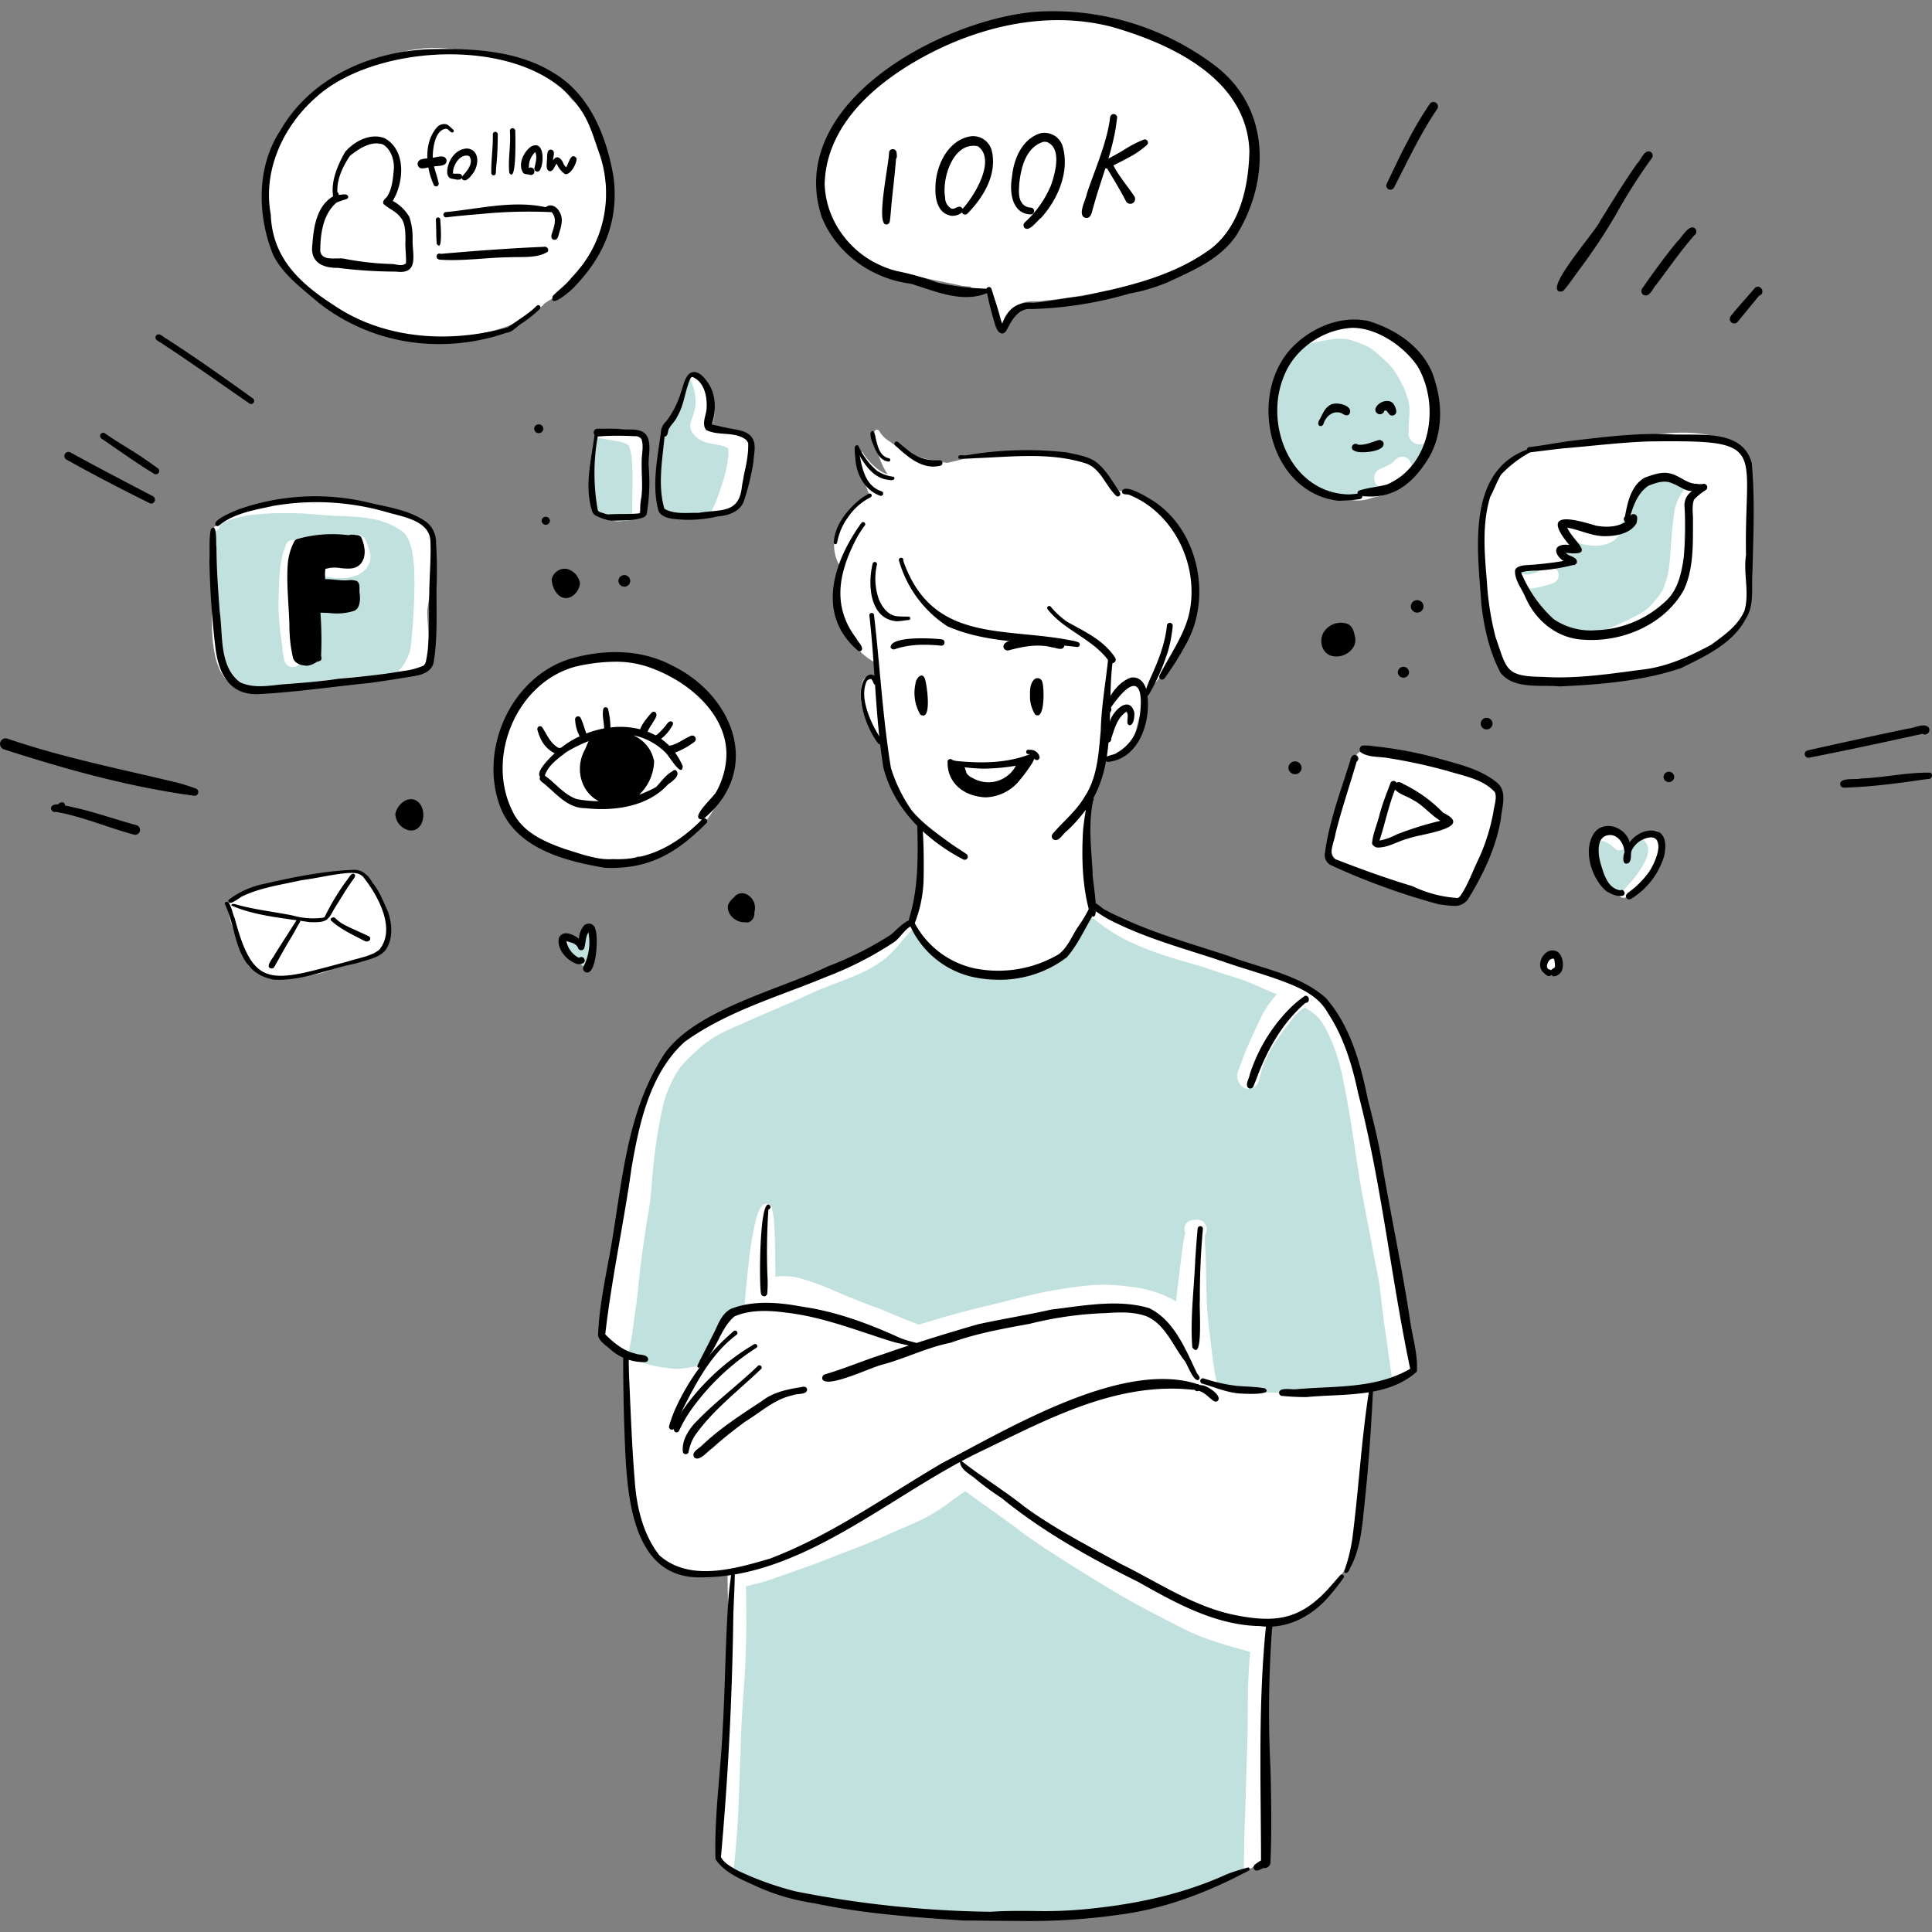 <svg xmlns="http://www.w3.org/2000/svg" width="500" height="500" data-name="Layer 1"><rect width="100%" height="100%" fill="#808080" stroke="none"/><path d="M419.707 229.574a11.2 11.2 0 0 0 3.166-3.2c1.627-2.039 3.393-4.3 3.543-7.006a14.57 14.57 0 0 0-4.327 4 18.254 18.254 0 0 1-1.191 1.812 1.493 1.493 0 0 1-2.362-.477c-1.049-1.885.019-5.365-2.533-6.107.097 3.896.524 8.273 3.704 10.978Zm-.175 2.62c-3.331-2.15-6.37-5.371-6.44-9.557-.282-2.291-.49-5.41 1.686-6.835 3.247-.693 5.812 1.915 6.128 5.031 1.987-2.359 7.429-7.9 8.265-1.751.153 5.081-3.627 9.829-7.761 12.427a1.32 1.32 0 0 1-1.878.685ZM400.024 250.6c-.235-1.626.83-4.54 2.9-3.433 1.351.889.775 3.144-.295 4.042a1.459 1.459 0 0 1-2.605-.609ZM150.458 249.4a16.142 16.142 0 0 1-4.25-4.52 1.314 1.314 0 0 1 1.762-1.564 25.428 25.428 0 0 1 1.992 1.745c.086-1.218.77-5.2 2.594-3.518l.01-.014c.416.909.16 2.043.274 3.037-.079 1.105.2 2.411-.42 3.384a1.306 1.306 0 0 1-1.962 1.45ZM157.091 50.977a1.267 1.267 0 0 1 .381 2.082c-1.306 5.459-2.753 11.132-6.485 15.484-.341.325-.752.736-1.2 1.087a21.124 21.124 0 0 1-7.815 8.206c-.315.208-.691.472-1.092.741-6.414 7.237-22.543 9.5-30.714 8.832-2.239-.229-4.423-.838-6.637-1.173q-.3-.024-.594-.061a1.137 1.137 0 0 1-1.818-.254 22.992 22.992 0 0 1-8.263-3.068 41.941 41.941 0 0 1-11.233-6.947c-3.656-2.336-6.891-4.9-9.181-8.582-4.744-7.4-5.1-17.52-2.987-25.894 2.646-8.273 8.425-16.007 16.292-19.892 6.226-4.124 12.685-6.3 19.769-8.415a35.413 35.413 0 0 1 16.921.691c8.029-1.417 15.738 3.118 21.979 7.831a52.218 52.218 0 0 1 3.57 4.139c2.184 1.8 3.753 4.209 5.566 6.4 2.813 3.392 3.3 7.938 2.844 12.168a37.153 37.153 0 0 1 .543 6.576.915.915 0 0 1 .154.049ZM110.726 167.239a2.988 2.988 0 0 1 .741 2.535 3.5 3.5 0 0 1-2.783 3.448c-3.874 1.742-8.14 1.757-12.294 2.29-6.262.777-12.483 1.371-18.744 1.686a30.686 30.686 0 0 1-10.253 1.32 12.034 12.034 0 0 1-6.14-1.589 1.262 1.262 0 0 1-1.493.112c-6.932-5.165-4.469-21.324-4.677-29.246.2-3.139.208-6.292.127-9.446-.117-.782-.279-1.813.584-2.143 1.64-2.727 8.019-4.129 10.431-4.885a54.248 54.248 0 0 1 22.08-1.295c5.825.086 11.64.853 16.962 3.362 1.66.71 3.626 1.432 4.778 2.8a2.294 2.294 0 0 0 .386.376h.005a.406.406 0 0 1 .077.01h.01a.77.77 0 0 1 .614.99c1.478 6.637.483 13.285-.5 19.912-.287 1.897.551 6.65.089 9.763ZM193.776 113.755c.935 3.032-.675 6.16-1.234 9.131-.056.294-.091.614-.132.939a.835.835 0 0 1 .188.208c.61 1.448-.2 3.032-.34 4.474-.061.813.157 1.615-.594 2.25a12.317 12.317 0 0 1-1.112.934 4.36 4.36 0 0 1-5.16.823 5.492 5.492 0 0 0-2.316.767c-1.874.878-4.083.751-6.109.965-1.615-.117-3.453-.274-4.738-1.366a1.49 1.49 0 0 1-.31-.4c-2.158-1.377-.919-7.237-.807-9.294.167-3.616-.315-7.394.482-10.913 2.575-4.626 4.515-9.552 6.9-14.27a3.35 3.35 0 0 0 .391-.538.648.648 0 0 1 .96-.33c1.366.218 2.457 1.848 3.331 2.828a10.556 10.556 0 0 1 1.483 7.658 11.581 11.581 0 0 1-.731 2.59 36.1 36.1 0 0 1 3.62.813c1.031.355 2.148.167 3.179.543 1.073.633 2.536.933 3.049 2.188ZM165.648 112.9c1.2.086 1.569 1.31 1.478 2.351a57.239 57.239 0 0 0-.305 11.233c.31 1.727.944 5.693-1.331 5.83.412 2.25-3.783 2.625-5.4 2.478-8.125 0-6.688-3.651-6.876-10.045a101.141 101.141 0 0 1 .945-11.309.8.8 0 0 1 1-.9c.4-.071.889-.025 1.188-.086 3.095-.287 6.371-.668 9.301.448ZM189.744 193.677c.345 4.525-1.762 9.08-3.7 12.97a21.48 21.48 0 0 1-10.532 11.543c-3.144 1.544-6.358 3.687-9.979 3.555a1.9 1.9 0 0 1-.325-.178 20.561 20.561 0 0 1-6.825 1.711c-1.443-.2-3.1-.157-4.388-.837a1.157 1.157 0 0 1-.34-.656l-.422.016c-5.535-1.046-11.35-2.3-16.286-5.074-8.364-6.926-10.06-22.461-4.849-31.663 1.741-2.92 3.189-6.1 5.519-8.623a30.249 30.249 0 0 1 6.272-4.189c1.91-1.143 4.19-.894 6.3-1.285 3.87-.95 7.435.477 11.305-.061 4.509-.381 8.531 1.767 12.457 3.722a.738.738 0 0 1 .579.016c2.447.67 4.326 2.229 6.307 3.742a23.281 23.281 0 0 1 8.907 15.291ZM99.081 235.537c.96 1.483 2.621 4.921 1.148 6.3a10.117 10.117 0 0 1-.4 1.94 2.978 2.978 0 0 1-2.113 2.564c-1.777.792-3.321 2.006-5.271 2.336-1.945 1.107-4.433 1.468-6.46 2.163a20.811 20.811 0 0 1-7.114 1.671 23.172 23.172 0 0 1-5.851.569c-.756-.051-1.95.188-2.356-.508a6.561 6.561 0 0 1-3.763-.828c-1.137-.736-2.565-1.274-3.052-2.656a45.9 45.9 0 0 1-2.057-5.3c-1.2-3-2.915-6.069-2.58-9.4a1.744 1.744 0 0 1 .214-.818.534.534 0 0 1-.188-.426.458.458 0 0 1 .5-.336c.563-.086.883-.771 1.4-1.02a46.08 46.08 0 0 1 10.929-3.047 59.507 59.507 0 0 1 19.5-2.88c1.087-.137 2.367-.421 3.23.442 2.288 2.567 2.852 6.187 4.284 9.234ZM321.9 27.134c4.321 5.688 3.326 13.321 1.94 19.872-1.986 9.212-7.313 18.058-15.555 22.872-3.885 1.808-8.131 2.677-12.254 3.763a53.514 53.514 0 0 0-5.952 1.366c-1.1.529-2.443.8-3.316.122a.336.336 0 0 1-.066.021 133.109 133.109 0 0 1-16.397 2.64c-2.046.4-4.352-.167-6.221.874a12.46 12.46 0 0 0-3.234 3.768c-.4 1.031-1.473 2.549-2.6 1.386a2.81 2.81 0 0 1-.635-1.544c-.214-2.275-1-4.428-1.255-6.688a8.241 8.241 0 0 1-4.626-.934 1.168 1.168 0 0 1-.645-.508 14.62 14.62 0 0 1-2-.157c-6.358-1.387-12.716-2.418-18.886-4.388-7.719-2.854-15.5-8.557-16.53-17.281a.033.033 0 0 0 0-.021c-2.107-6.48 0-13.168 3-18.952 2.976-6.561 8.318-11.543 13.945-15.859 4.317-3.251 9.5-4.738 14.453-6.435a161.217 161.217 0 0 1 15.982-4.733c16.382-4.077 25.168-3.306 40.006 4.84 3.916 2 7.907 4 11.107 7.069a3.08 3.08 0 0 0 .259.289 1.36 1.36 0 0 1 .482-.3 1.023 1.023 0 0 1 1.082.376 29.262 29.262 0 0 1 7.916 8.542ZM364.549 348.687c.473 1.747 1.671 3.3 1.889 5.073-.213 1.646-2.214 1.849-3.346 2.651a21.915 21.915 0 0 1-5.449 2.326 3.989 3.989 0 0 1-3.408-.259c0 .056-.01.107-.02.162a.839.839 0 0 1 .142.452c-.107 1.747-.244 3.5-.36 5.256-.833 11.62.309 23.645-3.347 34.868a1.14 1.14 0 0 1 .239 1.5c-2.986 6.693-7.374 12.813-13.93 16.373a77.189 77.189 0 0 1-8.461 3.372c-.015 1.366-.106 2.732-.137 4.088-.243 7.013-.416 14.036-.355 21.054-.02 9.065-1.635 18.069-1.336 27.118-.122.544-.025 3.195-.122 5.561a1.559 1.559 0 0 1 .092 2.509.807.807 0 0 1 .04.37 1.073 1.073 0 0 1-.436.716 34.458 34.458 0 0 1-3.88 2.428c-9.811 4.189-20.511 5.779-30.754 8.587-11.4 1.92-22.9 2.2-34.426 2.2h-.051c-6.465-.117-12.9-.294-19.267-.467-6.911-.513-13.4-1.838-20.232-2.651a102.793 102.793 0 0 1-16.926-3.458 75 75 0 0 1-12.238-5.845 2.454 2.454 0 0 1-.651-.32 2.332 2.332 0 0 1-.33.02c-2.143-.355-1.325-3.219-.944-4.672.315-5.606.955-11.233.873-16.784.229-10.344.62-20.668 1.5-30.977-.066-7.618-.695-15.235-.609-22.842a13.746 13.746 0 0 1-3.306.066c-14.818 1.249-18.881-7.608-20.643-20.588-1.1-4.636-.533-9.486-1.458-14.128-1.092-5.677-.553-11.446-1.107-17.154-.066-1.717-.01-3.438.015-5.16a15.682 15.682 0 0 1-1.853-1.4c-1.468-1.346-3.494-2.387-4.378-4.22a2.7 2.7 0 0 1 .1-1.473c.934-3.3.787-6.82 1.691-10.146.96-3.078 2.077-5.785 2.326-8.979.482-2.651.223-5.352.6-8 .61-3.4 2.351-6.506 2.534-10 .5-5.414.777-10.8 2.159-15.987a20.449 20.449 0 0 1 2.65-6.124C171 271.421 178.577 265.6 191.633 260.4c5.779-2.265 11.939-3.342 17.622-5.9 7.135-2.844 14.346-5.876 20.181-10.954 2.438-1.452 4.245-3.524 6.191-5.51 1.95-7.714 3.463-15.514 2.615-23.533.02-.411-.041-.889-.051-1.356a3.38 3.38 0 0 0-.259-.289c-2.854-3.474-8.567-13.595-8.222-18.952-.817-.727-1.4-1.768-2.163-2.55a20.528 20.528 0 0 1-4.535-8.76c-.67-3.037-.4-10.685 4.129-6.084 0-1.584-.1-3.168-.168-4.753a19.459 19.459 0 0 1-7.937-7.749 26.623 26.623 0 0 1-1.31-17.825.95.95 0 0 1-.925-.731 10.379 10.379 0 0 1-.685-6.577c.807-4.977 5.347-7.683 9.034-10.522-.99-1.96-1.493-4.4-2.229-6.2-.143-1.142-1.834-3.879-.833-4.748a.674.674 0 0 1 .411-.452.733.733 0 0 1 .985.523 16.14 16.14 0 0 0 4.088 4.225 6.327 6.327 0 0 0 2.143 1.031 19.036 19.036 0 0 1-3-8.018 11.817 11.817 0 0 1-.137-1.971c-.35-.553-.447-1.071 0-1.442a.718.718 0 0 1 1.016.335 7.882 7.882 0 0 0 2.838 2.737 23.431 23.431 0 0 0 6.226 3.474 41 41 0 0 0 8.5 1.93c3.595-.716 7.134-1.976 10.786-2.24 1.757.163 8.42-1.65 9.659-.162 2.3-.087 5.053.162 5.728.116a19.017 19.017 0 0 1 9.344 1.742c3.316 1.625 6.485 3.723 8.1 7.186.142.32.289.63.447.94a.653.653 0 0 1 .157-.158.85.85 0 0 1 .838-.081 5.567 5.567 0 0 1 4.738.8c2.423.752 3.916 2.829 5.673 4.494 5.372 5.236 7.815 12.762 8.455 20.1 0 1.808.6 6.887-.985 8.481a16.1 16.1 0 0 1-.879 2.925c-1.66 4.073-4.352 7.592-6.921 11.122a25.976 25.976 0 0 1-4.622 4.971l.031.112c.213 2.93-1.036 5.739-1.651 8.562-.858 3.86-4.113 7.216-8.242 7.074-1.772-.274-1.858 2.844-2.128 4.088a20.407 20.407 0 0 1-1.051 5 .7.7 0 0 1-.025.264 34.461 34.461 0 0 0-1.021 14.585 64.852 64.852 0 0 0 1.976 15.068c9.77 6.708 21.349 8.81 31.957 13.772 3.332-.02 6.328 1.793 9.405 2.752 3.545.676 7.247 1.128 10.487 2.788a18.654 18.654 0 0 1 4.479 3.494c2.575 1.133 4.774 4.891 6.541 9.212a.673.673 0 0 1 .817.254c2.677 4.52 4.048 9.8 5.155 14.915a261.121 261.121 0 0 1 5.886 28.119c2.051 8.419 3.255 16.529 4.474 25.02-.046 1.27.579 3.256-.544 4.088a54.982 54.982 0 0 0 2.327 9.505ZM363.833 90.222c5.383 4.687 8.963 14.265 7.084 21.293-1.706 6.729-6.4 12.2-12.04 16.073-1.189.833-2.7.894-4.043 1.331a9.978 9.978 0 0 1-4.677.523c-1.35-.122-2.808.365-4.067-.285a1.854 1.854 0 0 1-1.026-1.6c-9.238-.981-14.8-10.492-15.875-19.029-.142-4.108 1.117-7.947 2.636-11.69a14.754 14.754 0 0 1 6.1-7.551c4.926-4.81 12.66-5.886 19.348-3.332 1.275.549 2.727.8 3.794 1.7a.836.836 0 0 1 .076.93c.898.56 1.817 1.078 2.69 1.637ZM452.419 135.16c-.066 3.859.391 7.709.2 11.563-.107 6.521 1.036 12.681-4.591 17.419a60.781 60.781 0 0 1-7.714 4.4c-6.749 5-20.988 6.068-27.717 6.606-2.377.4-4.774.529-7.171.716-2.752.381-5.484 1.062-8.282.808a8.085 8.085 0 0 1-5.673-2.361 8.568 8.568 0 0 1-.888-.869 1.131 1.131 0 0 1-.2-.086c-1.742-1.224-2.656-3.677-3.291-5.561-2.362-5.86-3.154-12.305-3.5-18.592-1.112-8.633-.483-18.124 4.316-25.447-1.056-1.224.986-2.432 2.6-3.3.239-.259.493-.518.752-.767a1.736 1.736 0 0 1 1.178-.584c1.788-1.95 4.362-4.707 6.886-2.529a800.51 800.51 0 0 1 26.143-3.839c7.43-.889 15.352-1.655 22.294 1.691 1.381.737 3.25 1.128 4.114 2.5a1.357 1.357 0 0 1-.381 1.574c2.052 5.323 1.58 11.123.925 16.658ZM387.864 206.048c.467 2.64-.427 5.4-1.224 7.907-1.646 4.245-3.022 8.6-4.987 12.711-1.5 3.062-3.174 7.739-7.242 7.5a1.7 1.7 0 0 1-1.452-2.133c-.564-.06-1.1-.152-1.513-.213-2.611-.878-5.251-1.533-7.928-2.153-3-1.351-6.495-1.8-9.537-2.869-3.468-1.224-7.983-2.423-9.42-6.2a20.333 20.333 0 0 1 .508-5.032c1.468-6.308 2.712-12.65 5.55-18.511a6.8 6.8 0 0 0 .437-.787 1.1 1.1 0 0 1 .1-1.026 1.308 1.308 0 0 1 .746-.584 2.2 2.2 0 0 1 1.732-1.183.693.693 0 0 1 .426 1.046c5.83-.173 11.442 1.879 17.013 3.443 5.649 2.284 14.373 1.193 16.791 8.084Z" style="fill:#fff"/><path d="M252.847 495.5c-13.432-1.138-27.073-.544-40.088-4.337-7.526-1.955-15.672-2.565-22.355-6.856a20.517 20.517 0 0 0-.556-.367c.364-3.413.7-6.829.942-10.257a.2.2 0 0 0 0 .056.273.273 0 0 1 0-.066.351.351 0 0 1 0-.058.472.472 0 0 0 0 .065v-.195c0-.053.009-.106.013-.159-.006.052-.01.106-.013.159v.069a.6.6 0 0 1-.006.061c.361-5.129.492-10.273.7-15.407a266.236 266.236 0 0 1 .005-.163c.147-3.641.2-7.287.376-10.923.177-3.911.477-7.806.746-11.711.188-2.691.3-5.388.391-8.09.081-2.452.163-4.915.157-7.368-.01-2.57-.02-5.139-.07-7.709l-.036-1.722c.478-.1.953-.2 1.422-.325.594-.157 1.188-.309 1.782-.462.518-.137 1.057-.238 1.564-.411q3.7-1.242 7.379-2.559a.005.005 0 0 0 0-.006v.006a.724.724 0 0 1 .1-.041.368.368 0 0 0-.041.015c3.179-1.112 6.348-2.239 9.476-3.494 2.966-1.188 5.967-2.275 8.928-3.473-.046.02-.091.035-.137.056 1.371-.549 2.727-1.1 4.073-1.686 1.183-.524 2.341-1.082 3.524-1.6l-.351.152c2.525-1.117 5.1-2.133 7.593-3.336a48.674 48.674 0 0 0 4-2.225c1.209-.736 2.362-1.579 3.509-2.412l-.03.015c.076-.05.152-.106.223-.162.254-.178.508-.361.757-.543.041-.031.081-.056.122-.092.015-.01.03-.025.046-.035a.864.864 0 0 1 .086-.061l.667-.488-.017.01c.686-.5 1.4-.985 2.118-1.442.38.284.767.569 1.152.848 1.61 1.188 3.24 2.346 4.875 3.5q2.918 2.071 5.81 4.185c.945.69 1.874 1.4 2.814 2.107 1.168.879 2.381 1.7 3.58 2.529s.01 0 .01.01.015.01.025.016a.367.367 0 0 1 .046.035c.066.046.127.091.193.132l-.02-.015c1.264.883 2.569 1.732 3.864 2.569 1.351.869 2.686 1.752 4.048 2.6q4.47 2.787 8.968 5.555c-.021-.015-.046-.03-.066-.045.081.055.167.106.249.157-.061-.036-.122-.076-.183-.112.061.036.122.076.183.112a.069.069 0 0 1 .02.015l.056.031-.056-.031c.828.513 1.666 1.006 2.5 1.508 4.321 2.611 8.815 4.952 13.279 7.283h-.015c.02.01.035.02.056.03.1.051.2.1.3.158l-.035-.021a97.306 97.306 0 0 0 .815.422c.005.01.006 0 .006 0a.8.8 0 0 1 .1.051c.026.015.051.025.076.04l.153.076-.153-.076c1.432.737 2.87 1.478 4.317 2.179l-.371-.183c.787.386 1.569.777 2.382 1.117.828.351 1.655.752 2.5 1.046 1.626.574 3.245 1.138 4.891 1.646 1.493.462 2.991.924 4.5 1.33.94.249 1.869.539 2.819.757a154.42 154.42 0 0 0-.305 4.342c-.127 2.321-.264 4.641-.274 6.967-.015 2.443 0 4.886-.031 7.328v-.335c-.061 4.012-.213 8.024-.335 12.036-.117 3.742-.183 7.49-.325 11.233-.112 2.671-.244 5.347-.269 8.024-.02 2.584-.051 5.174-.147 7.759a68.613 68.613 0 0 1-9.746 3.717 63.035 63.035 0 0 1-11.644 3.281 102 102 0 0 1-25.31 2.859c-6.866.239-13.732.823-20.608.823q-.84-.004-1.693-.018ZM327.926 476.345q.061.685.126 1.37c-.127.835.078 1.837-.079 2.689-.007-1.353-.029-2.704-.047-4.059ZM327.476 428.324l.108.02-.188 2.827q.029-1.424.08-2.847ZM319.287 419.885l.4.107c-1.564-.467-3.124-.934-4.667-1.458-.671-.223-1.341-.436-1.991-.7-.863-.351-1.727-.7-2.585-1.052l.371.183c-1.81-.874-3.627-1.737-5.428-2.629 1.633.662 3.278 1.291 4.885 1.959a58.8 58.8 0 0 0 11.319 3.082 3.051 3.051 0 0 0-1.234.8ZM297.485 410.308c-1.9-1-3.828-1.959-5.7-3.014 2.254 1.139 4.561 2.185 6.7 3.534ZM285.13 403.457c-3.728-2.174-7.486-4.3-11.172-6.556a315.955 315.955 0 0 1-6.358-4.017c-1.9-1.229-3.758-2.519-5.647-3.758-2.413-1.584-4.865-3.1-7.3-4.652a1.131 1.131 0 0 0 .437-.452 1.11 1.11 0 0 0-.483-1.467q-.264-.151-.529-.3a3.113 3.113 0 0 0 .062-.419 310.3 310.3 0 0 1 3.54 2.595c4.479 3.58 8.46 7.815 13.554 10.568 5.987 3.359 12.252 6.949 17.909 10.779q-2.007-1.157-4.013-2.321Z" style="fill:#c1e1de"/><path d="m205.169 406.78-.075.025.1-.035-.027.01.034-.011-.293.1ZM207.815 399.986a1.466 1.466 0 0 0 .04.313q-2.136.872-4.288 1.708l-.671.259a82.398 82.398 0 0 0 4.919-2.28ZM329.976 360.4a50.52 50.52 0 0 1-14.946-2.026c-.116-.534-.233-1.072-.345-1.61-.452-2.179-.746-4.383-1.021-6.587.01.087.021.178.026.264-.213-2.006-.467-4.006-.706-6.012-.224-1.869-.4-3.748-.569-5.627-.076-1.7-.167-3.392-.2-5.094l-.122-5.977q-.045-2.559-.2-5.119l-.061-.954c0-.686 0-1.366-.01-2.047a2.511 2.511 0 0 0-2.8-3.854 2.251 2.251 0 0 0-2.27 3.184c-.117.543-.229 1.086-.345 1.635-.138.65-.209 1.315-.31 1.975-.2 1.341-.366 2.7-.528 4.048-.132 1.046-.265 2.087-.386 3.128-.036.269-.066.543-.1.818-.03.223-.056.446-.086.67 0 .046-.01.086-.015.132a.026.026 0 0 0-.006.02.026.026 0 0 1 .006-.02 1.353 1.353 0 0 0-.021.152v.041a.251.251 0 0 0 0 .061c-.209 1.741-.41 3.484-.618 5.226q-.224-.153-.453-.295a26.978 26.978 0 0 0-5.4-2.3 32.335 32.335 0 0 0-6.287-1.264c-1.036-.137-2.092-.279-3.133-.33-1.077-.051-2.158-.158-3.235-.142-1.168.015-2.321.025-3.478.116s-2.276.214-3.418.366c.137-.02.269-.035.4-.056-2.28.3-4.54.662-6.81 1.041l-.03.005c-2.27.381-4.52.912-6.765 1.432-2.122.493-4.23 1.052-6.342 1.59l.026-.009.045-.011a.269.269 0 0 0-.045.011l-.09.023c-.074.017-.146.036-.221.052.036 0 .066-.015.1-.02-.051.01-.1.025-.153.035l.051-.015c-3.661.909-7.338 1.757-10.979 2.742-3.459.939-6.89 1.986-10.324 3l.059-.018-.061.018c-.447-.15-.89-.308-1.326-.48.1.041.193.076.29.117-1.194-.472-2.382-.95-3.576-1.427-1.35-.538-2.681-1.127-4.027-1.691-1.447-.61-2.955-1.122-4.428-1.681q-4.136-1.584-8.211-3.331c-1.316-.564-2.631-1.138-3.967-1.651-1.493-.569-3-1.076-4.524-1.549a16.789 16.789 0 0 0-5.368-.848 16.142 16.142 0 0 0-1.991.173q-.037-3.244-.066-6.485c-.02-1.894-.081-3.789-.152-5.683-.031-.909-.122-1.813-.193-2.717-.041-.487-.137-.97-.208-1.452a3.926 3.926 0 0 0-.239-.945 1.446 1.446 0 0 0-.305-1.051 1.51 1.51 0 0 0-2.366.031 8.593 8.593 0 0 0-1.209 2.539c-.213.579-.335 1.2-.492 1.8-.112.431-.2.868-.29 1.3a110.749 110.749 0 0 0-.68 3.646c-.366 2.117-.579 4.261-.823 6.393-.254 2.209-.452 4.424-.665 6.633-.092.965-.2 1.929-.264 2.9l-.031.4a10.2 10.2 0 0 0-2.935 1.219c-1.686 1.346-2.478 3.469-3.738 5.185-1.28 2.179-2.747 4.251-4.123 6.363-.346.483-.188 1.016-.214 1.549a2.323 2.323 0 0 1-2.275 1.706c-1.4.2-2.813.432-4.22.529-4.4-.31-8.866-1.133-12.66-3.393l.076-.375-.061.294c.31-1.559.62-3.123.9-4.687s.488-3.144.686-4.713c0 .051-.01.107-.015.158 0-.051.01-.107.015-.158a.213.213 0 0 0 .01-.056s0 .01 0 .016v-.041c0-.026.005-.046.005-.066v-.026.041c0-.025 0-.051.01-.071l.015-.091c.077-.528.153-1.057.224-1.58v.01a.085.085 0 0 0 0-.035c0-.051.015-.1.02-.157a.022.022 0 0 0 .005-.016v-.035.015a.065.065 0 0 0 0-.031v-.03l.016-.117c.01-.071.025-.142.035-.213.02-.122.036-.239.056-.361 0-.04.015-.081.02-.122v-.015q.366-2.445.615-4.911c.147-1.5.289-3 .457-4.5.34-3.057.787-6.094 1.219-9.131v.031c0-.036 0-.066.01-.1s0-.04.01-.061v-.03c0-.015 0-.036.01-.056a.317.317 0 0 0-.005.066l.015-.137c.026-.147.046-.3.071-.447l.031-.213c.01-.066.015-.127.025-.188 0 .015 0 .03-.01.046a553.092 553.092 0 0 1 .234-1.522c.056-.31.106-.625.157-.934.005-.021.005-.046.01-.066 0-.036.01-.082.015-.117v.035a.413.413 0 0 0 .011-.086h.005c.01-.076.025-.157.04-.239 0-.03.011-.061.016-.086 0 .015 0 .03-.011.046.031-.153.056-.31.077-.468a.11.11 0 0 0 0-.04v-.01c.015-.087.03-.178.046-.264a19.894 19.894 0 0 0 .015-.092l-.015.092c.01-.066.025-.137.035-.2a.357.357 0 0 1-.01.072.357.357 0 0 0 .01-.072c0-.015 0-.025.01-.04a.744.744 0 0 1 .02-.112c.011-.061.026-.127.036-.193.3-1.752.574-3.494.736-5.266.168-1.879.31-3.763.478-5.642.294-3.306.7-6.617 1.229-9.893l-.076.427c.035-.213.076-.421.111-.64l-.076.427c.127-.732.259-1.463.391-2.2V291.67c.107-.569.208-1.143.315-1.711.02-.122.046-.249.066-.371a1.056 1.056 0 0 0 .025-.122s.006 0 .006-.01c.081-.4.157-.808.238-1.209l.3-1.412a29.505 29.505 0 0 1 .9-3.295c.152-.4.3-.8.447-1.194a62.083 62.083 0 0 1 1.676-3.6 27.731 27.731 0 0 1 1.538-2.438c.635-.8 1.326-1.533 2.032-2.265a68.682 68.682 0 0 1 3.869-3.534c.6-.457 1.2-.9 1.828-1.336.564-.4 1.143-.757 1.727-1.117.625-.35 1.244-.7 1.879-1.011s1.3-.6 1.955-.9c0 0 .01 0 .015-.01.056-.02.107-.045.163-.071l.03-.015s-.01 0-.015.01a.15.15 0 0 1 .031-.015l.04-.015c.077-.036.148-.066.224-.1l-.076.031c.121-.051.254-.107.375-.163a.052.052 0 0 0 .026-.01s-.01 0-.015 0a.665.665 0 0 1 .1-.041c.081-.035.168-.071.249-.111-.015.01-.036.015-.051.025.076-.035.153-.066.229-.1 0 0 0-.006.01-.006a.3.3 0 0 0 .04-.02h.021c1.8-.782 3.595-1.6 5.4-2.4 1.8-.772 3.611-1.523 5.408-2.316l.5-.213c-.046.015-.086.036-.127.051.234-.1.467-.208.7-.305.091-.04.178-.081.264-.117.046-.02.1-.04.142-.061h.031l.05-.015h-.005a.426.426 0 0 0 .056-.025c-.01 0-.015.01-.025.015l.208-.092-.178.077c.386-.173.772-.336 1.158-.5a.17.17 0 0 0 .046-.021c0-.005.01-.005.015-.01s.005 0 .01 0 .041-.015.061-.02.01 0 .015-.01a1.062 1.062 0 0 1 .143-.056c.06-.031.116-.056.177-.081-.015.01-.035.015-.051.025.067-.03.143-.066.214-.1.01 0 .015-.006.025-.011h-.015c2.016-.858 3.991-1.823 5.992-2.727.239-.1.473-.193.706-.294 2.174-.9 4.378-1.722 6.566-2.575 1.011-.391 2.022-.777 3.017-1.208a34.035 34.035 0 0 0 3.412-1.59 31.275 31.275 0 0 0 4.861-3.174 38.739 38.739 0 0 0 4.291-4.636c.731-.864 1.5-1.7 2.229-2.56.132-.157.279-.33.427-.518a4.079 4.079 0 0 0 .7 1.585c2.067 2.869 5.368 4.484 8.2 6.5a27.781 27.781 0 0 0 17.54 5.043c5.759-.559 10.858-4.007 15.037-7.735 1.534-2.711 2.945-5.565 4.378-8.359.325.27.65.539.98.808.076.061.147.122.223.183a.069.069 0 0 1 .02.015c.011.01.021.015.031.025l-.015-.015c.513.427 1.056.818 1.584 1.224a43.72 43.72 0 0 0 6.18 3.829c.986.518 2.011.97 3.027 1.417 1.1.482 2.209.955 3.336 1.366 2.24.823 4.5 1.61 6.8 2.285 2.2.65 4.4 1.255 6.6 1.9 1.991.666 3.981 1.336 5.977 1.991 1.894.625 3.849 1.138 5.7 1.884 2.031.823 4.022 1.732 6.033 2.6.574.249 1.153.488 1.732.727-.407.411-.782.853-1.133 1.284a26.39 26.39 0 0 0-3.164 5.058q-.936 1.92-1.818 3.865c-.65 1.422-1.3 2.849-1.884 4.3-.543 1.321-1.036 2.666-1.533 4.007-.153.386-.305.772-.442 1.158a4.725 4.725 0 0 0-.29 1.046 3.247 3.247 0 0 0 .214 1.615 2.788 2.788 0 0 0 .233.416 2.957 2.957 0 0 0 .635.965 2.469 2.469 0 0 0 1.793.742 2.746 2.746 0 0 0 2.554-1.686 18.611 18.611 0 0 0 .6-2.1c.117-.452.249-.9.381-1.346.376-1.01.793-1.99 1.219-2.975.269-.544.523-1.1.818-1.636s.609-1.061.914-1.589c.863-1.305 1.731-2.595 2.671-3.844 1.036-1.367 2.052-2.753 3.174-4.048.259-.269.523-.523.8-.772.478-.381.97-.741 1.483-1.076.863.553 1.717 1.117 2.529 1.747.345.294.676.6.985.919.259.3.5.6.727.924.492.736.924 1.5 1.355 2.28.63 1.249 1.2 2.514 1.747 3.8.437 1.173.869 2.356 1.219 3.56.34 1.168.645 2.325.935 3.5 1.193 5.535 2.138 11.116 3.006 16.712l-.031-.172c.041.243.077.492.117.736l-.061-.406c.574 3.747 1.1 7.5 1.717 11.238.782 4.733 1.782 9.42 2.646 14.138.426 2.351.868 4.7 1.34 7.038.254 1.255.508 2.509.742 3.774.193 1.025.34 2.061.482 3.1.076.615.142 1.229.218 1.844.275 2.29.513 4.591.833 6.876.325 2.305.686 4.606 1 6.916.34 2.458.675 4.911 1.036 7.364a5.78 5.78 0 0 0-.442.157 79.55 79.55 0 0 1-19.2 3.657c-1.219-.005-2.433.025-3.641.056-1.183.03-2.362.056-3.54.056-1.129-.028-2.281-.054-3.434-.138Z" style="fill:#c1e1de"/><path d="M272.9 333.9a2.822 2.822 0 0 1-.224.036c.073-.006.144-.022.224-.036ZM304.953 331.6l.006-.057v-.011l-.026.222ZM325.705 278.805a4.36 4.36 0 0 1-.046.2c.016-.062.031-.134.046-.2ZM337.705 260.7c-.075.046-.148.093-.224.137a5 5 0 0 1 .224-.137ZM166.852 319.786a.048.048 0 0 1 0-.026v.007a.033.033 0 0 0 0 .019v.04l-.009.065a.545.545 0 0 1 .009-.105ZM166.994 318.806c0 .047-.012.094-.017.141.005-.047.013-.094.017-.141ZM345.077 270.415c.03.086.066.172.1.264ZM171.542 286.411l-.091.421-.055.252c.047-.224.095-.45.146-.673ZM189.387 266.1l.132-.061-.056.028-.02.007-.022.011ZM412.486 220.028a8.035 8.035 0 0 1 .184-2.171 1.4 1.4 0 0 0 .943.282 1.424 1.424 0 0 0 .96-.5l.086-.016c.056-.01.117-.01.178-.015a1.784 1.784 0 0 1 .234.061c-.066-.015-.132-.03-.2-.051.081.026.157.051.233.082-.015 0-.03-.016-.045-.021a.349.349 0 0 1 .061.026h-.015.015a.084.084 0 0 0 .025.01l-.016-.007a1.04 1.04 0 0 1 .117.053c-.03-.016-.066-.031-.1-.046.457.208.889.442 1.325.68.163.112.33.219.488.33.34.275.65.584.965.889a1.675 1.675 0 0 0 1.142.437 1.8 1.8 0 0 0 1.341-.589 1.691 1.691 0 0 0 .389-.748 1.73 1.73 0 0 1 2.17-.3 6.707 6.707 0 0 1 1.554-1.884c.031.02.056.04.082.06.233.209.447.432.665.656.239.279.467.558.686.848.1.142.193.289.284.447.041.086.081.177.117.269s.066.208.1.315c.031.182.056.355.081.538.011.157.016.32.016.477-.021.208-.041.417-.071.625-.051.249-.112.492-.178.741-.132.4-.285.787-.452 1.163a40.948 40.948 0 0 1-.858 1.625c-.209.335-.412.671-.625 1 .046-.071.086-.143.132-.214-.508.808-1.107 1.554-1.681 2.306-1.153 1.361-2.371 2.671-3.55 4.022-3.278-2.833-6.686-6.972-6.782-11.38ZM417.336 215.311c-.408-.159-.846-.351-1.293-.477a3.991 3.991 0 0 1 2.284.882c-.327-.142-.66-.276-.991-.405ZM426.553 220.179v.147a1.454 1.454 0 0 1 0-.147ZM429.138 217.518a7.4 7.4 0 0 0-1.417-1.61c-.267-.237-.54-.469-.822-.689a5.338 5.338 0 0 1 1.64-.245c2.126.6 2.113 3.148 1.369 5.032a5.751 5.751 0 0 0-.77-2.488ZM151.1 250.178a10.653 10.653 0 0 1-4.16-5.866 1.082 1.082 0 0 1 1.7-.96c.535.208.572.807.879 1.206.537-1.465.817-3.842 2.611-4.217 1-.135 1.742.815 1.894 1.706.256 1.059-.4 2.42-.427 3.383-.342 1.601.275 5.856-2.497 4.748ZM361.447 118.72c-.285.233-.554.512-.823.776-.168.143-.34.28-.513.412-.254.167-.518.33-.782.482a40.97 40.97 0 0 1-2.194.975 2.624 2.624 0 1 0 2.489 4.611c.66-.406 1.32-.812 1.97-1.239a14.1 14.1 0 0 0 1.879-1.462c.4-.371.752-.787 1.143-1.168a2.34 2.34 0 0 0-.1-3.286 2.345 2.345 0 0 0-3.067-.1Zm-10.309 9.9a1.712 1.712 0 0 1-.884-.371c-4.86-.01-10.573-1.487-13.5-5.631-6.779-1.026-6.861-9.857-6.734-15.256 0-6.4.965-13.63 6.46-17.723a.378.378 0 0 0 .04-.051 41.713 41.713 0 0 1 2.347-.675 60.971 60.971 0 0 1 6.7-1.2 18.676 18.676 0 0 1 1.772-.051c.412.02.818.061 1.224.111.462.087.914.2 1.366.325a34.976 34.976 0 0 1 3.849 1.5c.346.182.681.375 1.006.584a37 37 0 0 1 3.656 3.087c.488.472 1.006.94 1.453 1.463l.015.025a.55.55 0 0 1 .051.061c.1.123.2.241.3.364l.136.169a36.56 36.56 0 0 1 1.072 1.61.014.014 0 0 1 0 .01l.01.015a42.354 42.354 0 0 1 1.717 3.1 46.07 46.07 0 0 1 1.142 3.118c.127.442.234.884.32 1.336.051.4.087.787.112 1.188.02 1.148-.066 2.291-.132 3.438a58.16 58.16 0 0 0-.1 3.042 2.85 2.85 0 0 0 2.824 2.8h.02a2.863 2.863 0 0 0 1.341-.345c-.4 1.27-.863 2.514-1.366 3.712-2.8 5.9-8.76 10.264-15.362 10.264a8.459 8.459 0 0 1-.855-.017ZM360.479 95.458c.041.051.086.1.127.152-.046-.051-.086-.101-.127-.152Z" style="fill:#c1e1de"/><path d="m359.732 94.539.15.185c-.052-.062-.101-.124-.15-.185ZM363.445 90.278a32.258 32.258 0 0 0-2.514-2.113c-.462-.36-.924-.711-1.391-1.061a14.546 14.546 0 0 0-2.255-1.463 22.4 22.4 0 0 0-3.6-1.386 59.67 59.67 0 0 0-1.665-.477q-.432-.12-.87-.216a26.735 26.735 0 0 1 4.9.3c3.387.96 6.018 3.651 7.775 6.6q.332.441.648.893-.49-.555-1.028-1.077ZM411.924 164.034h-.056c-4.632 0-9.984-.67-12.955-4.641a36.29 36.29 0 0 1-4.355-7.185 7.98 7.98 0 0 0 1.283.106 7.277 7.277 0 0 0 .807-.046 26.7 26.7 0 0 0 5.307-1.366 2.152 2.152 0 1 0-1.7-3.946c-.676.325-1.351.63-2.031.945-.508.208-1.016.4-1.544.568-.264.066-.528.127-.8.178a7.54 7.54 0 0 1-.685.061c-.183-.01-.366-.02-.549-.035l-.057-.009h.042-.042a7.43 7.43 0 0 1-.379-.073 11.072 11.072 0 0 1-.691-.218 1.941 1.941 0 0 0-.43-.554c-.171-2.168 2.612-1.635 4.188-1.559a36.147 36.147 0 0 0 7.907-1.071c-2.1-2.072-.092-4.022 2.366-3.7-1.071-1.4-3.1-3.057-2.95-4.931a2.722 2.722 0 0 0 .609 1 18.026 18.026 0 0 0 2.016 2.026 7.007 7.007 0 0 0 1.975 1.116 8.9 8.9 0 0 0 2.331.452c.446.03.909.055 1.376.055a8.41 8.41 0 0 0 3.463-.619 6.354 6.354 0 0 0 1.833-1.163 9.593 9.593 0 0 0 1.524-1.976 1.635 1.635 0 0 0-.315-2 6.991 6.991 0 0 0 2.407-2.621c.391-2.96.874-6.343 4.312-7.14 1.691-.492 3.067-1.935 4.941-2.052 1.985.077 4.636.29 6.363 1.534a10.917 10.917 0 0 0-2.3 2.565 12.383 12.383 0 0 0-1.849 4.915c-.248 1.6-.4 3.212-.548 4.825v-.01c0 .03 0 .05-.011.076a92.439 92.439 0 0 0-.294 3.514V141c0 .107-.015.214-.02.32 0-.076.01-.147.015-.223l-.031.513v-.026c-.1 1.8-.259 3.6-.457 5.393a35.671 35.671 0 0 1-.365 1.991q-.4 1.4-.869 2.788a14.11 14.11 0 0 1-.436 1.016c-.163.294-.336.574-.518.853a35.3 35.3 0 0 1-1.61 2.046c.066-.076.127-.152.193-.223-.467.548-.93 1.092-1.432 1.6a.248.248 0 0 0-.041.035h.005c-.005 0-.005 0-.01.01-.264.234-.528.468-.813.681.082-.061.163-.122.244-.178-.487.361-.975.726-1.493 1.041-1.8.99-3.641 1.92-5.505 2.758.092-.041.183-.087.275-.127-1.062.477-2.143.909-3.21 1.371a2.282 2.282 0 0 0-1.2 1.214 29.3 29.3 0 0 1-3.18.182Z" style="fill:#c1e1de"/><path d="M413.862 137.673a14.246 14.246 0 0 1-1.406-.147 12.99 12.99 0 0 1-1.057-.254 7.45 7.45 0 0 1-.579-.234c-.071-.035-.137-.076-.2-.117s-.111-.086-.172-.127c-.1-.1-.2-.2-.305-.3-.05-.061-.1-.122-.148-.184a14.527 14.527 0 0 0 6.42.307 3.94 3.94 0 0 1-.137.171c-.087.1-.173.188-.265.275-.066.05-.126.1-.193.152l.173-.112a3.818 3.818 0 0 1-.5.31 3.222 3.222 0 0 1-.4.147c.066-.02.132-.045.2-.071-.127.041-.259.076-.391.112h-.031.021-.021a6.582 6.582 0 0 1-.431.056h-.027a7.386 7.386 0 0 1-.392.011ZM435.618 149.813a17.12 17.12 0 0 0 .269-2.839c.036-1.051.036-2.1.036-3.149 0-1.868-.076-3.727-.015-5.6.055-1.925.04-3.88.284-5.794l.013-.077a.688.688 0 0 1-.013.077.688.688 0 0 0 .013-.077 16.718 16.718 0 0 1 .363-1.66l.044-.137a.968.968 0 0 1 .281.437 25.464 25.464 0 0 1 .66 9.928 29.934 29.934 0 0 1-2.018 9.287l.083-.396ZM438.31 127.59c.172-.188.355-.361.543-.533a1.115 1.115 0 0 1-.279.894 1.316 1.316 0 0 1-.909.492c.203-.295.417-.576.645-.853ZM175.425 134.243a6.485 6.485 0 0 1-5.028-4.718 49.1 49.1 0 0 1 .214-5.535c.142-4.322.177-8.9 1.716-12.976 2.346-2.468 3.413-5.819 4.52-8.988.547-1.391.726-3.057 1.679-4.244.323.84.668 1.671.951 2.522.127.417.229.828.32 1.255.081.472.137.949.178 1.427v-.015c.024.536.05 1.073.035 1.609-.02.32-.055.635-.106.95-.091.451-.206.892-.331 1.337-.214.671-.452 1.331-.676 2a3.417 3.417 0 0 0 .021 2.682 6.676 6.676 0 0 0 4.7 3.163c.874.209 1.767.336 2.656.5q.633.153 1.249.35c.275.112.549.229.818.356.035.02.071.041.1.061.041.3.066.6.087.9.01.371.005.741-.021 1.112-.121 1.183-.34 2.356-.573 3.524-.234 1.1-.544 2.169-.864 3.245-.579 1.737-1.168 3.469-1.828 5.18-.325.808-.706 1.58-1.1 2.351l-.055.1.03-.058-.063.121-.305.577a34.586 34.586 0 0 1-7.569 1.232c-.251 0-.503-.006-.755-.02ZM184.056 132.454l.033-.063-.077.15ZM192.242 127.751a6.835 6.835 0 0 1-.663 2.993 6.172 6.172 0 0 1-.6.726c.462-1.225.867-2.47 1.263-3.719Z" style="fill:#c1e1de"/><path d="m185.241 129.941-.1.254c.029-.086.065-.167.1-.254ZM194.25 117.144a16.9 16.9 0 0 0-.191-1.986 2.919 2.919 0 0 1 .191 1.234 9.354 9.354 0 0 1 0 1.275c.004-.174.005-.348 0-.523ZM183.789 109.323l-.076-.03c.025-.3.055-.6.086-.894.056-.477.122-.96.157-1.442a12.009 12.009 0 0 0-.132-3.083 18.7 18.7 0 0 0-1.655-5.007l-.119-.239c2.82 2.663 3.544 7.236 2.429 10.9a10.028 10.028 0 0 1-.69-.205ZM155.25 133.572c-1.93-2.646-2.027-6.094-1.879-9.258a60.193 60.193 0 0 1 1.015-9.786 4.143 4.143 0 0 1-.274-1.271l.142.012c1.082.167 2.163.36 3.24.538 1.112.173 2.214.345 3.311.579.264.081.523.167.782.264.254.117.5.239.747.371.076.05.152.1.228.157a.473.473 0 0 1 .056.051l.02.02c.021.031.041.061.061.086.046.092.092.183.132.28.1.274.193.548.28.833.132.538.238 1.071.335 1.614.2 1.94.228 3.875.244 5.82v-.106c-.009 3.425-.108 6.858-.033 10.286a8.779 8.779 0 0 1-3.949.891c-1.488-.253-3.291-.371-4.458-1.381ZM162.638 115.229c-.025-.046-.045-.087-.071-.132l.074.133ZM160.6 114.325c.056.015.117.035.173.051-.059-.016-.12-.031-.173-.051ZM87 149.607c.3.015.6.02.9.02a14.712 14.712 0 0 0 2.707-.238 6.978 6.978 0 0 0 3.1-1.3 5.473 5.473 0 0 0 1.98-2.6 5.416 5.416 0 0 0-.142-3.21 19.324 19.324 0 0 0-1.076-2.742 2.317 2.317 0 0 0-4.276 1.681c.157.584.355 1.163.558 1.737a.079.079 0 0 0-.02-.036l.269.782-.1-.289c.1.284.193.579.27.878a.09.09 0 0 1 0 .036.129.129 0 0 1-.021.04c-.066.1-.142.188-.218.285-.061.061-.122.127-.183.183s-.111.086-.167.132c-.1.061-.2.122-.305.177a8.264 8.264 0 0 1-.371.158c-.284.1-.569.183-.858.264-.416.086-.833.152-1.26.2-.416.03-.832.03-1.254.025-.838-.055-1.676-.1-2.519-.121a1.533 1.533 0 0 0-.182-.082 2.015 2.015 0 0 0-2.707 1.656 1.687 1.687 0 0 0 .381 1.295 2.067 2.067 0 0 0 1.142.746 2.017 2.017 0 0 0 1.092-.066c1.098.095 2.175.333 3.26.389Zm-13.837 18.836c.086.827.249 1.655.411 2.473a2.273 2.273 0 0 0 2.25 1.726 2.2 2.2 0 0 0 .518-.061 2.319 2.319 0 0 0 1.722-2.473 43.6 43.6 0 0 0-1.133-6.764 49.607 49.607 0 0 1-.96-6.038 99.989 99.989 0 0 1-.182-10.472c.055-.822.152-1.63.258-2.447.112-.559.229-1.113.381-1.661a1.594 1.594 0 0 0-1.32-2.869 1.647 1.647 0 0 0-1.1 1.153c-.01.04-.025.081-.036.121-.076.178-.152.361-.228.544-1.457 4.012-1.493 8.323-1.625 12.543a53.513 53.513 0 0 0 .1 5.927c.081 1.03.167 2.056.289 3.082.117.97.284 1.935.411 2.905v-.032c.097.778.158 1.56.244 2.343Zm-3.849 10.126c-10.492-.021-12.239-9.278-12.889-17.8-.752-7.511-1.955-15.184-.838-22.7a2.862 2.862 0 0 1-.324-.61A1.523 1.523 0 0 0 56.912 136c0-.061 0-.122-.005-.182.137-.092.28-.183.422-.275.411-.233.828-.447 1.259-.64a23.88 23.88 0 0 1 2.184-.787 40.644 40.644 0 0 1 4.022-.833c-.071.016-.147.026-.218.041 1.127-.122 2.249-.254 3.377-.335 1.01-.076 2.011-.122 3.021-.168 1.955-.04 3.911-.04 5.866.016 1.752.045 3.494.182 5.235.34 1.859.162 3.718.289 5.587.355 1.751.066 3.493.132 5.245.28a46.879 46.879 0 0 1 4.769.751c.878.259 1.742.549 2.6.858a67.62 67.62 0 0 1 1.6.737 25.447 25.447 0 0 1 2.255 1.346c.131.1.253.208.38.319.071.072.143.148.214.229.193.254.381.518.553.787.163.295.315.589.457.889.259.624.462 1.259.665 1.9.127.493.239.985.341 1.488.223 1.422.37 2.834.462 4.276q.136 4.624-.087 9.248l.016-.27c-.082 1.554-.132 3.118-.264 4.672-.117 1.367-.234 2.733-.336 4.1-.066.817-.147 1.63-.259 2.442-.1.462-.2.919-.325 1.377-.106.3-.218.6-.345.9a28.569 28.569 0 0 1-.883 1.758c-.163.264-.331.523-.508.777-.336.421-.686.817-1.051 1.213q-.671.669-1.376 1.3a10.335 10.335 0 0 1-3.581.138 51.383 51.383 0 0 0-10.481.6c-6.333.431-12.026 2.915-18.333 2.915ZM105.918 169.067c-.015.071-.036.137-.056.208.02-.075.038-.137.056-.208Z" style="fill:#c1e1de"/><path d="M91.183 144.489c0 .05-.005.106-.01.157.005-.056.005-.107.01-.157ZM91.112 144a2.709 2.709 0 0 1 .061.29c-.021-.096-.041-.19-.061-.29Z" style="fill:#c1e1de"/><path d="M249.276 222.419c-9.536-4.986-18.012-13.127-20.666-23.839-2.1-13.018-2.114-26.234-3.618-39.327a.608.608 0 0 1 .581-.629.614.614 0 0 1 .636.581c.164 1.581.349 3.168.513 4.755 1.19 11.56 1.963 23.306 3.852 34.8a39.166 39.166 0 0 0 5.39 10.986c2.8 3.345 6.478 5.944 10 8.5 1.361.964 2.77 1.84 4.159 2.777a.835.835 0 0 1 .26 1.054.821.821 0 0 1-.73.438.837.837 0 0 1-.377-.096ZM272.537 217.193a1.035 1.035 0 0 1-.076-1.436c2.853-3.332 6.13-5.9 8.305-9.659 3.229-4.9 3.571-11.219 4.1-16.924.158-6.5 1.355-12.846 1.984-19.29a.636.636 0 0 1 1.266.116c-1.943 13.148 1.375 28.169-7.039 39.484a41.41 41.41 0 0 1-4.973 5.575c-.9.595-1.775 2.355-2.89 2.356a1.23 1.23 0 0 1-.677-.222Z"/><path d="M286.027 196.576c-.048-1.211 2.244-1.047 3.031-1.765a11.47 11.47 0 0 0 5.541-7.224c1.771-9.413.047-14.755-7.108-4.474a1 1 0 1 1-1.313-.4c1-2.976 3.413-6.266 6.457-7.34 2.976-.493 4.323 2.661 4.371 5.151.637 6.772-2.353 15.651-10 16.636a1.132 1.132 0 0 1-.143.008.766.766 0 0 1-.836-.592Z"/><path d="M286.514 192.157a.892.892 0 0 1-.533-1.369c.458-1.183.643-2.5 1.135-3.68.575-2.88 5.138-7.5 6.451-2.7.055.883-.082 3.188-1.19 3.284a.648.648 0 0 1-.589-.616c-.13-.882.383-2.326-.307-2.852-2.333 1.511-3.072 4.432-3.893 6.915a.9.9 0 0 1-.885 1.041.869.869 0 0 1-.189-.023ZM231.876 160.772c-6.909-.732-7.347-9.7-6.006-15.008a.58.58 0 1 1 1.047.5 16.129 16.129 0 0 0 .513 8.776c.841 2.06 2.271 4.036 4.528 4.42 1.088.123 2.121.095 3.188.123a.438.438 0 0 1 .034.875c-1.034.084-2.056.318-3.1.318l-.204-.004ZM278.759 167.448c-11.144-1.388-23.128-.78-33.56-5.363a30.08 30.08 0 0 1-12.587-17.156.608.608 0 0 1 .992-.451c.26.191.144.636.239.868 7.634 21.473 26.59 16.767 44.334 20.591.294.082.575.171.862.266a.648.648 0 0 1-.214 1.248.486.486 0 0 1-.066-.003ZM287.125 171.313c-4.132-5.958-11.54-7.99-15.987-13.613a.538.538 0 0 1 .055-.752.543.543 0 0 1 .746.062 20.4 20.4 0 0 0 4.357 3.981c4.481 2.49 9.317 4.706 12.238 9.118a.942.942 0 0 1-.742 1.534.862.862 0 0 1-.667-.33ZM222.028 168.372c-10.911-9.29-6.355-23.005.9-33.033a.555.555 0 0 1 .909.636 25.273 25.273 0 0 0-2.749 4.487c-4.187 8.448-5.562 16.78.54 24.77.39.944 2 2.169 1.293 3.154a.656.656 0 0 1-.426.154.737.737 0 0 1-.467-.168ZM227.294 192.423c-2.982-3.673-6.526-13.168-3.167-17.245 1.478-1.3 2.586-.308 3.065 1.286a.583.583 0 0 1-1.108.363 3.169 3.169 0 0 0-.623-1.122 1.506 1.506 0 0 0-1.149.568c-1.368 3.037-.356 6.519.766 9.467a32.452 32.452 0 0 0 3.215 5.938.632.632 0 0 1-.553.962.575.575 0 0 1-.446-.217ZM230.484 167.5c.1-2.969 10.917-2.333 13.243-2.038a.82.82 0 0 1-.123 1.634c-4.1-.383-8.147-.437-12.053.931a.917.917 0 0 1-.254.036.84.84 0 0 1-.813-.563Z"/><path d="M259.724 167.592c-.486-2.264 5.041-2.23 6.567-2.558 1.826-.076 3.441-.623 5.137.047 1.156.356 2.285.739 3.421 1.143a.891.891 0 0 1 .574 1.012c-.431 1.327-2.134.349-3.112.315-3.612-1.006-7.682-.212-11.185.739a1.1 1.1 0 0 1-.34.054 1.116 1.116 0 0 1-1.062-.752ZM238.169 184.919a11.119 11.119 0 0 1-1.239-8c.076-1.245 1.6-3.188 2.408-1.321.479 1.188 1.721 9.593-.42 9.593a1.417 1.417 0 0 1-.749-.272ZM267.9 184.919a8.7 8.7 0 0 1-1.334-5c-.02-1.355.007-2.921.978-3.954a1.262 1.262 0 0 1 2.149.356c.523 1.085.774 8.829-1.166 8.829a1.129 1.129 0 0 1-.627-.231ZM250.182 200.16a3.762 3.762 0 0 0 1.58 1.211 8.056 8.056 0 0 0 11.15-3.2 53.705 53.705 0 0 1-8.543.753 45.664 45.664 0 0 1-4.741-.356c.246.498.315 1.093.554 1.592Zm3.325 6.027c-4.7-.691-8.339-4.023-8.264-8.811a.646.646 0 0 1 0-.41l.021-.042a.222.222 0 0 0 .007-.068.723.723 0 0 1 1.176-.2 4.337 4.337 0 0 0 1.279.308c6.348.615 12.84.561 18.791-1.765a1.329 1.329 0 0 0-.177-.069.573.573 0 1 1 .061-1.053 2.393 2.393 0 0 1 2.634 1.785.711.711 0 0 1-1.088.732 2 2 0 0 1-.294-.232c-.116.376-.342.773-.431 1a44.416 44.416 0 0 1-3.858 5.179 11.732 11.732 0 0 1-8.186 3.808 9.07 9.07 0 0 1-1.671-.162ZM216.121 140.838a.444.444 0 0 1-.342-.52c.28-4.008 2.743-7.394 5.6-10.055a15.214 15.214 0 0 1 3.476-2.49.514.514 0 1 1 .4.944 15.592 15.592 0 0 0-5.541 4.8 16.223 16.223 0 0 0-3.078 6.971.47.47 0 0 1-.439.357.379.379 0 0 1-.076-.007ZM227.768 128.3c-4.064-1.505-6.205-5.63-6.41-9.782a16.286 16.286 0 0 1-.151-2.7.436.436 0 0 1 .862-.062c.91 4.248 1.266 9.776 6.088 11.4a.6.6 0 1 1-.389 1.142Z"/><path d="M228.807 123.989c-3.68-1.1-5.767-4.884-7.456-8.079a.471.471 0 1 1 .841-.424 18.455 18.455 0 0 0 4.8 6.376 9.773 9.773 0 0 0 4.139 1.505.443.443 0 0 1 .355.458c-.106.339-.441.445-.85.445a16.77 16.77 0 0 1-1.829-.281ZM229.891 119.459c-2.531-.37-3.373-3.2-4.248-5.227-.192-.67-.76-2.373.1-2.674a.454.454 0 0 1 .465.348c.773 2.306.958 6.109 3.852 6.691a.442.442 0 0 1-.076.871.534.534 0 0 1-.093-.009ZM241.309 120.76c-3.913-.2-6.882-3-9.638-5.486a.574.574 0 0 1-.055-.814.586.586 0 0 1 .807-.055 79.128 79.128 0 0 0 2.367 1.964 11.42 11.42 0 0 0 8.359 2.736.725.725 0 0 1 .2 1.429 12.4 12.4 0 0 1-1.872.229c-.057 0-.112-.001-.168-.003ZM288.807 128.263c-2.695-2.613-3.92-6.868-7.593-8.27-9.2-3.01-19.12-1.786-28.621-1.423-1.382.1-2.764.15-4.146.164a.446.446 0 0 1-.465-.4c.075-.588.705-.54 1.3-.492a2.833 2.833 0 0 0 .807-.014 92.5 92.5 0 0 1 25.96-.752c2.408.526 4.946.9 7.107 2.141 2.969 2 4.727 5.417 6.718 8.318a.66.66 0 0 1-.61.946.594.594 0 0 1-.457-.218ZM300.428 175.8a.769.769 0 0 1-.342-1.013c2.531-5.041 6.02-9.85 7.511-15.329 3.133-12.409-3.5-26.734-15.514-31.454-.65-.095-1.731.069-1.717-.875.773-2.21 7.114 1.9 8.427 2.722 11.533 7.806 14.906 25.044 8.072 36.994a76.353 76.353 0 0 1-5.479 8.695.774.774 0 0 1-.632.336.745.745 0 0 1-.326-.076Z"/><path d="M296.582 179.987a.568.568 0 0 1-.28-.684 33.556 33.556 0 0 1 1.293-3.516c2.072-4.542 3.912-9.016 4.419-14a.754.754 0 0 1 1.491.192 35.651 35.651 0 0 1-1.184 6.375 55.108 55.108 0 0 1-4.719 10.931c-.175.317-.406.763-.77.763a.557.557 0 0 1-.25-.061ZM235.7 239.66a.851.851 0 0 1-.657-.985c.355-1.382.7-2.613 1.04-3.927 1.607-6.984 1.477-14.262 1.306-21.383a.659.659 0 0 1 1.313-.1c.363 4.72.411 9.447.329 14.181a33.306 33.306 0 0 1-2.374 11.663.854.854 0 0 1-.8.57.761.761 0 0 1-.157-.019ZM282.162 236.691c-2.1-7.094-2.3-14.8-1.84-22.15a87.52 87.52 0 0 1 1.252-7.928.744.744 0 0 1 .971-.554.792.792 0 0 1 .342 1.2c-1.272 6.095-.472 12.367-.109 18.544-.231 1.111 1.838 11.421.2 11.422-.208.004-.478-.162-.816-.534Z"/><path d="M253.719 253.2a23.462 23.462 0 0 1-18.353-14.023.754.754 0 0 1 1.4-.191 23.134 23.134 0 0 0 15.544 11.644 30.922 30.922 0 0 0 21.644-3.646c2.367-1.785 3.413-4.658 5-7.073a32.818 32.818 0 0 0 2.778-4.576.7.7 0 0 1 1.32.355 5.98 5.98 0 0 1-.718 2.053c-1.957 3.4-3.646 7.045-6.246 10.007a28.629 28.629 0 0 1-17.662 5.807 31.3 31.3 0 0 1-4.707-.357Z"/><path d="M166.923 352.506a12.965 12.965 0 0 1-8.989-3.317c-1.122-1.04-2.77-1.943-3.16-3.523.232-6.485 1.5-12.867 2.674-19.229 3.427-17.642 3.988-36.659 13.647-52.338 7.087-12.408 30.557-17.86 43.158-24a88.079 88.079 0 0 0 16.185-8.127c1.279-.93 5.281-5.513 5.91-3.126a.822.822 0 0 1-.541.828c-1.9.978-2.907 3.27-4.781 4.385a90.054 90.054 0 0 1-17.307 8.8c-12.388 5.13-25.584 8.851-36.563 16.793-9.009 8.236-11.7 21.014-13.715 32.575-2 14.386-5.179 28.724-6.8 43.116 2.162 2.121 4.638 4.235 7.662 4.919 1.039.506 3.222.089 3.461 1.5a.786.786 0 0 1-.763.743.681.681 0 0 1-.078.001ZM179.685 377.19c-.965-1.416 1.34-2.34 2.113-3.229 4.638-4.392 9.994-7.833 15.309-11.328 2.942-2.326 6.622-3.085 10.241-3.639.574-.165 1.368-.219 1.525.519.1 1.553-2.7 1.068-3.728 1.581-4.8 1.026-8.352 4.453-12.429 6.916-2.921 2.175-5.794 4.432-8.489 6.888-.975.589-2.524 2.575-3.8 2.575a1.108 1.108 0 0 1-.742-.283ZM177.417 376.35a.75.75 0 0 1-.7-.7c-.254-2.579 1.1-4.939 2.674-6.868 5.117-5.568 11.342-10.055 16.78-15.316.548-.485 1.334.376.766.869-5.9 5.63-12.62 10.712-17.279 17.457a12.751 12.751 0 0 0-1.471 4.05.747.747 0 0 1-.72.507ZM174.836 370.654c-1.505-.821 1.163-4.508 1.772-5.582a59.2 59.2 0 0 1 18.531-17.163c.575-.39 1.211.506.616.9a61.276 61.276 0 0 0-17.013 16.219 33.187 33.187 0 0 0-2.989 5.247.8.8 0 0 1-.683.416.706.706 0 0 1-.234-.037Z"/><path d="M173.637 369.971a.766.766 0 0 1-.465-.958 37.088 37.088 0 0 1 1.389-3.913 57.317 57.317 0 0 1 15.364-20.645.606.606 0 0 1 .684 1c-6.376 4.761-10.24 12-13.763 18.962-.814 1.7-1.485 3.468-2.285 5.178a.757.757 0 0 1-.686.415.779.779 0 0 1-.238-.039Z"/><path d="M180.722 353.967a.442.442 0 0 1-.2-.589c1.122-2.51 2.524-4.863 3.673-7.36 1.525-2.565 2.2-5.958 5.124-7.354 5.848-2.216 12.286-1.614 18.278-.5 8.8 1.259 17.211 4.385 25.235 8.051a27.364 27.364 0 0 0 4.084 1.245.572.572 0 0 1 .437.664.564.564 0 0 1-.656.438c-1.97-.507-4.139-.855-6.075-1.444-8.94-2.8-17.737-6.327-27.116-7.4-4.426-.6-9.283-.828-13.394.951-3.427 2.852-4.35 7.7-7.265 11.033-.647.594-1.2 2.268-2.061 2.268ZM197.743 335.482a.811.811 0 0 1-.786-.643c-.507-1.943-.486-24.449 2.086-23.039a.653.653 0 0 1-.171 1.217.327.327 0 0 0-.014.123 162.184 162.184 0 0 0-.253 16.91 31.273 31.273 0 0 1-.041 4.672.816.816 0 0 1-.807.76ZM308.564 348.692c-.575-7.538.465-15.124.766-22.656.178-2.695.369-5.39.622-8.078a.679.679 0 1 1 1.355.095 197.055 197.055 0 0 0-.787 18.614c-.211 1.1.719 12.72-1.07 12.72-.243 0-.535-.213-.886-.695ZM331.831 361.264a.859.859 0 0 1-.807-.767c.007-1.142 1.689-1.06 3.1-.985a7.135 7.135 0 0 0 1.614-.013c9.864-.835 20.385-.082 29.216-5.261-4.993-23.75-7.381-47.829-13.469-71.306-1.512-7.231-3.755-14.632-7.86-20.809-2.093-3.906-6.348-6.129-10.308-7.662-5.706-2.264-11.677-3.783-17.458-5.855-9.816-3.243-19.933-5.952-29.12-10.781a43.814 43.814 0 0 1-4.221-2.73.835.835 0 0 1-.246-1.142c1.026-1.238 2.777 1.211 3.776 1.519 1.553.9 3.222 1.6 4.843 2.36 8.722 4.015 17.991 6.553 27.068 9.57 8.5 3.242 18.053 4.692 25.092 10.787 6.375 7.21 9.022 16.917 10.91 26.166 1.423 5.65 2.887 11.287 3.763 17.053 2.271 13.333 5.123 26.59 7.141 39.915.6 4.508 2.141 9.1 1.813 13.64-7.593 6.855-18.955 5.671-28.518 6.595h-.462c-1.959.002-3.907-.117-5.867-.294Z"/><path d="M323.284 281.673c-1.334-.663.006-2.456.123-3.523a43.041 43.041 0 0 1 9.734-16.493 28.161 28.161 0 0 1 4.611-3.953.877.877 0 0 1 .985.923.864.864 0 0 1-.89.93c-5.376 4.618-9.132 10.85-11.793 17.348-.568 1.437-1.1 2.887-1.7 4.31a.891.891 0 0 1-1.067.458ZM161.663 371.934c-.267-6.785-.376-13.558-.383-20.344a.726.726 0 0 1 1.45.062c-.034 1.313.035 2.613.048 3.831.417 9.112.718 18.237 1.464 27.328.431 6.882 2.093 14.194 6.389 19.687 7.867 7.012 19.632 3.482 28.621.876 16.021-6.1 30.017-16.219 44.7-24.8 17.3-8.961 46.864-26.891 66.305-20.242a.657.657 0 0 1-.225 1.239c-.411.047-.821.1-1.238.109-19.872-2.169-37.815 7.689-55.122 16.014-22.923 10.965-45.852 32.527-72.12 32.52-.194 0-.386.008-.576.008-18.083.004-18.758-22.701-19.313-36.288Z"/><path d="M212.808 356.883a1.047 1.047 0 0 1 .643-1.19c5.1-1.5 10.022-3.6 15.05-5.213 8.14-2.839 16.335-5.377 24.626-7.764 6.266-1.375 12.614-2.367 18.873-3.79 8.305-.978 17.245-2.791 25.406-.383 6.478 3.188 9.4 10.624 12.334 16.78.3.534 1.142 1.218.465 1.772-1.252.718-2.914-4.029-3.626-4.918-3.091-3.988-5.021-9.44-9.891-11.534-3.516-1.245-7.114-1.033-10.7-.807a93.7 93.7 0 0 0-19.5 2.764c-6.916 1.265-13.846 2.49-20.461 4.9-6.033 1.19-11.588 4-17.47 5.616-2.2.425-10.618 4.459-14.2 4.459-.798-.002-1.357-.203-1.549-.692ZM326.1 420.827c-11.451-.184-21.719-5.9-31.432-11.376-12.437-6.19-24.722-12.99-35.483-21.78a68.183 68.183 0 0 1-6.936-5.124c-1.416-1.156-3.584-2.182-3.8-4.159a.487.487 0 0 1 .348-.321c5.062 4.036 11.11 7.668 16.267 11.807 7.833 5.752 16.555 10.165 24.982 14.857 9.9 4.864 19.3 11.383 30.3 13.381 10.966 2.12 17.15.424 24.49-8.154.677-.767 1.334-1.54 2.011-2.3a.549.549 0 0 1 .882.65 51.142 51.142 0 0 1-3.263 4.207c-3.977 4.907-9.761 8.463-16.1 8.463a16.872 16.872 0 0 1-2.266-.151ZM348.156 407.1a.478.478 0 0 1-.246-.568 44.446 44.446 0 0 0 2.032-8.051c1.689-12.874 2.36-25.851 4.371-38.595.089-.691 1.211-.472 1.012.212-.478 9.235-1.074 18.593-2.045 27.766-.67 5.91-.869 11.821-3.489 17.225-.466.6-.686 2.018-1.525 2.019a.851.851 0 0 1-.11-.008ZM321.331 360.66c-3.564-.137-6.848-1.614-10.227-2.6a.69.69 0 0 1 .424-1.314 44.786 44.786 0 0 0 8.353 1.895c2.5.24 5.007.2 7.483.671 1.583 1.2-1.319 1.421-3.641 1.421a37.505 37.505 0 0 1-2.392-.073ZM314.061 362.543c-1.28-.869-2.306-2.244-3.852-2.593-1.142.52-1.772-1.395-.554-1.662a1.24 1.24 0 0 1 .691.1 1.649 1.649 0 0 0 .616.109c1.245-.068 5.431 2.641 4.214 4.022a.788.788 0 0 1-.548.219.991.991 0 0 1-.567-.195ZM249.37 497.027c-12.99-.848-25.946-1.779-38.7-4.481a54.958 54.958 0 0 1-14.666-4.261c-3.865-1.806-8.408-3.448-10.836-7.149-.342-11.164 1.354-22.533 1.867-33.751.678-11.479.678-22.992 1.546-34.463.158-1.9.459-3.783.65-5.644a.461.461 0 0 1 .479-.376.47.47 0 0 1 .445.424c-.021 3.68-.281 7.347-.376 11.027-.281 20.768-1.334 41.611-3.2 62.256.93 1.676 2.688 2.586 4.268 3.462a81.422 81.422 0 0 0 15.1 5.424 277.26 277.26 0 0 0 50.408 5.268c3.639-.253 7.265-.226 10.883-.206a112.159 112.159 0 0 0 14.366-.533c12.354-1.225 24.544-3.79 35.831-8.948 1.8-.7 3.639-1.245 5.507-1.778a.438.438 0 0 1 .472.533c-.028.24-.322.336-.507.431-10.3 5.411-21.226 9.666-32.821 11.2a163.8 163.8 0 0 1-26.184 1.676c-4.845-.002-9.695-.087-14.532-.111Z"/><path d="M324.5 483.656a.862.862 0 0 1 .26-1.087 9.262 9.262 0 0 1 1.594-1.088c-.041-20.46-.786-40.92 1.348-61.305a.839.839 0 0 1 .964-.664c1.156.3.465 1.71.5 2.545a295.635 295.635 0 0 0-.363 35.68c.185 8.059.335 16.144-.014 24.2a1.5 1.5 0 0 1-1.717 1.5c-.549.144-1.253.659-1.843.659a.817.817 0 0 1-.729-.44ZM256.61 74.807c.793 2.606 1.71 5.178 2.353 7.791.123.39.253.787.4 1.17 1.361-3.783 3.913-5.808 8-5.4 4.3-.322 8.345-1.307 12.614-1.711 11.718-2.462 23.942-5.2 33.655-12.484 7.375-5.93 9.529-16.1 9.707-25.1-.609-18.62-20.179-27.745-35.762-32.164-14.919-3.809-30.543-.878-44.265 5.591-13.941 6.655-29.394 18.216-29.887 35.01.246 10.733 8.264 20.056 18.518 22.615a66.389 66.389 0 0 1 10.733 3.037 68.556 68.556 0 0 0 12.634 1.553.636.636 0 0 1 .623-.426.67.67 0 0 1 .677.518ZM259.2 86.3c-.828-.2-1.231-1.067-1.512-1.792a83.32 83.32 0 0 1-2.244-8.661c-6.368 2.7-13.537-.533-19.728-2.421-10.1-1.273-19.222-7.771-23.067-17.286-9.59-29.4 30.824-50.929 55.211-53.084a69.521 69.521 0 0 1 46.776 14.072c14.051 10.849 14.153 29.428 5.377 43.7-4.125 6.191-11.26 9.187-17.765 12.2a47.364 47.364 0 0 1-9.967 2.955 99.37 99.37 0 0 1-25.406 4c-2.928-.287-4.645 2.2-5.835 4.487-.455.751-.77 1.832-1.727 1.832-.04-.002-.078-.002-.113-.002Z"/><path d="M229.3 58.1c-2.681-.171.848-16.014.78-18.716a.992.992 0 0 1 1.956.089c.035.527.212 1.17-.143 1.628-.315 4.091-.807 7.942-1.2 11.957-.13 1.423-.206 2.853-.418 4.269a.946.946 0 0 1-.931.774ZM249.005 53.866a.763.763 0 0 1 .1.184c3.045-3.261 8.811-12.719 3.969-16.2-6.363-1.316-9.376 8.311-8.47 13.3a3.174 3.174 0 0 0 1.327 2.64c.5.431 1.019.2 1.525-.034a2.287 2.287 0 0 1 .871-.271.83.83 0 0 1 .678.381Zm-2.715 1.99c-3.5-.479-4.324-4.241-4.2-7.237 0-5.6 3.208-12.532 9.3-13.367a4.98 4.98 0 0 1 5.3 3.845c1.4 6.006-2.168 11.971-6.252 16.116a.891.891 0 0 1-1.485-.219 3.963 3.963 0 0 1-2.628.862ZM265.132 58.964a1.027 1.027 0 0 1 .164-1.484 27.223 27.223 0 0 0 6.656-9.419c1.1-3.058 2.955-9.673-.957-11.281a.917.917 0 0 0 .15.035 2.761 2.761 0 0 0-1.163-.1c-4.48 1.443-5.725 6.553-6.184 10.692-.123 1.984-.4 4.3 1.184 5.677a3.042 3.042 0 0 0 1.84.643.884.884 0 0 1-.075 1.765c-4.919-.157-5.528-5.889-4.844-9.707.431-4.6 2.538-9.713 7.265-11.273a4.921 4.921 0 0 1 5.787 3.161c2 6.519-1.108 13.852-5.513 18.7-.888.622-2.43 2.851-3.659 2.852a.945.945 0 0 1-.651-.261ZM280.939 56.387c-2.285-.615.129-4.74.355-6.32 2.087-6.3 4.912-12.423 5.924-19.024.041-.623.13-1.45.91-1.519a.905.905 0 0 1 .985.931c-.219 1.614-.417 3.3-.8 4.918-1.279 6.163-3.681 12.012-5.315 18.073-.411 1.035-.443 2.956-1.837 2.956a1.562 1.562 0 0 1-.222-.015Z"/><path d="M285.287 43.031a1.07 1.07 0 0 1 .452-1.437c1.73-.834 3.413-1.771 5.062-2.756a30.009 30.009 0 0 1 5.178-2.709.827.827 0 0 1 .842 1.388 23.556 23.556 0 0 1-4.8 3.291 114.75 114.75 0 0 1-5.287 2.674 1.17 1.17 0 0 1-.5.114 1.044 1.044 0 0 1-.947-.565Z"/><path d="M291.4 52.078c-1.6-3.112-3.434-6.088-5.254-9.07a.979.979 0 1 1 1.84-.548c-.013.028-.027.048-.041.076.014-.021.028-.048.041-.069 1.423 2.969 3.722 5.548 5.555 8.305a1.266 1.266 0 0 1-.308 1.751 1.209 1.209 0 0 1-.705.221 1.27 1.27 0 0 1-1.128-.666ZM349.944 84.846c-7.552.41-14.879 5.39-17.642 12.457-5.3 12.662 1.806 30.3 16.739 30.652.773-.034 1.532-.1 2.3-.2a.708.708 0 0 1 .527-.841c2.353-.739 4.816-.9 7.087-1.533 11.4-4.9 13.79-20.474 7.949-30.522-3.481-5.2-10.5-10.015-16.877-10.015Zm-3.756 44.731c-18.018-2.3-23.5-27.807-11.547-39.915 4.96-4.967 12.471-8.106 19.489-6.588 7.833 2.374 15.309 7.641 17.362 15.966 2.066 6.82 1.641 14.653-2.49 20.638-3.968 5.986-8.968 9.6-16.432 8.674a.748.748 0 0 1-.663.814 34.8 34.8 0 0 1-4.966.424q-.376 0-.753-.013Z"/><path d="M341.539 108.533c.739-1.348 1.272-2.935 2.7-3.715 1.423-1 6.184.048 4.987 2.319-.581.7-1.389.2-1.991-.184a3.069 3.069 0 0 0-2.175-.1 4.019 4.019 0 0 0-2.073 1.8c-.431.506-.376 1.608-1.2 1.621-.946-.106-.638-1.208-.248-1.741ZM359.555 107.212c-.137-.185-.288-.363-.438-.548a3.031 3.031 0 0 1-.212-.28 1.14 1.14 0 0 0-.13-.13h-.007a2.941 2.941 0 0 0-.493.027 1.18 1.18 0 1 1-2.175-.841c.7-1.43 3.2-2.339 4.4-1.067a3.992 3.992 0 0 1 .841 1.9 1.058 1.058 0 0 1-1.065 1.27.925.925 0 0 1-.721-.331ZM351.8 117a3.443 3.443 0 0 1-1.7-.574.947.947 0 0 1 1.313-1.355c1.779.233 3.626-.67 5.219-1.128a1.118 1.118 0 0 1 1.41.65c.481 1.861-3.389 2.452-5.415 2.453a6.215 6.215 0 0 1-.827-.046ZM359.37 49a1.078 1.078 0 0 1-.507-1.416c1.793-3.667 3.482-7.4 5.418-11a91.79 91.79 0 0 1 5.739-9.68 1.161 1.161 0 0 1 1.95 1.259c-4.364 6.41-7.627 13.462-11.184 20.337a1.1 1.1 0 0 1-.972.6 1.009 1.009 0 0 1-.444-.1ZM403.28 75.3c-2.6-1.656 9.426-15.166 10.788-18.025 3.1-4.994 6.231-10.138 9.6-14.919 1.08-1 1.956-4.036 3.659-2.942a1.115 1.115 0 0 1 .13 1.546 149.79 149.79 0 0 0-9.419 14.831 147.654 147.654 0 0 1-9.249 13.9c-1.32 1.8-2.585 3.659-4.029 5.39a1.154 1.154 0 0 1-1.484.219ZM425.312 76.3a1.165 1.165 0 0 1-.342-1.6c2.894-4.146 5.842-8.257 9.071-12.149 1.183-1.012 3.105-4.809 4.686-3.386a1.143 1.143 0 0 1-.2 1.69c-3.379 3.823-6.252 7.989-9.283 12.012-.232.314-.335.437-.492.663-.881.809-1.544 2.923-2.823 2.924a1.427 1.427 0 0 1-.617-.154ZM448.072 83.431a1.188 1.188 0 0 1-.137-1.642c1.97-2.51 4.18-4.829 6.225-7.265 1.437-1.245 2.942 1.416 1.108 1.984-1.847 2.264-3.721 4.515-5.561 6.786a1.147 1.147 0 0 1-.886.4 1.168 1.168 0 0 1-.749-.263ZM426.539 114.246c-7.395.274-14.755 1.2-22.129 1.806-2.819.315-5.63.677-8.441 1.026a30 30 0 0 0-7.477 5.732c-1.1 1.806-1.84 3.961-2.839 5.815-2.134 7.046-1.471 14.475-.862 21.7a76.064 76.064 0 0 0 2.257 14.55c2.983 8.5 2.49 10.186 12.313 10.3 8.366.541 16.746-.7 25-1.8 6.683-.65 12.58-3.338 18.394-6.443 3.386-2.456 7.039-4.987 8.722-8.914 1.334-4.72-.349-9.563.39-14.406-.494-26.122 5.343-29.412-18.948-29.412-1.934-.006-4.051.014-6.38.046Zm-38.2 59.869c-2.866-5.4-4.248-11.574-4.945-17.608-.924-13.524-4.125-34.285 11.759-40.14a.7.7 0 0 1 .636-.664c3.612-.41 7-1.1 10.562-1.587 8.407-.958 16.882-2.093 25.358-1.744 1.45.109 3.085.1 4.788.1 6.9-.007 14.954-.013 16.869 7.45.828 9.248.4 18.681.171 27.978-.321 4.173.616 8.66-1.8 12.368-3.441 6.4-10.459 9.563-16.711 12.648-9.94 3.352-20.967 4.262-31.4 4.727-5.01-.491-11.769.857-15.292-3.528Z"/><path d="M408.087 145.619a1.01 1.01 0 0 1-1.033.623 49.642 49.642 0 0 1-8.134 1.354c-1.744.157-3.591-.007-5.26.561a33.587 33.587 0 0 0 8.468 12.1 16.971 16.971 0 0 0 10.9 2.846h-.171a27.509 27.509 0 0 0 18.716-8c2.819-2.907 3.674-7.169 4.194-11.027a85.21 85.21 0 0 0 .2-12.806 4.333 4.333 0 0 1 1.956-4.179c-1.9.007-3.393-1.368-5.1-1.984-2.059-.985-4.234-.157-6.2.595-2.7 1.813-3.858 4.953-4.734 7.928a.942.942 0 0 1 1.813.377 4.088 4.088 0 0 1-.226 1.491c-1.573 2.565-5.048 3.215-7.853 3.263-3.475.116-6.676-1.649-10.022-2.2 1.56 3.591 7.86 7.477-.355 6.5.741 1.053 3.108.971 2.841 2.558Zm1.874 19.947c-6.9-.266-12.539-4.891-15.227-11.081-.937-2.224-2.825-4.426-2.634-6.923.424-1.06 1.751-1.142 2.73-1.286a93.813 93.813 0 0 0 9.768-1.088c-2.976-2.2-2.34-4.652 1.532-4.152-7.436-8.906.588-6.9 6.875-5.007 2.545.492 5.425.437 7.648-.951a.854.854 0 0 1-.123-1.389c.7-3.707 1.58-8.133 5.185-10.1 2.107-.738 4.371-1.621 6.6-1.033 2.422.568 4.248 2.655 6.806 2.655a4.789 4.789 0 0 0 1.615.034.88.88 0 0 1 .834 1.484.024.024 0 0 0 .014.007 15.491 15.491 0 0 0-3.167 2.565c-.636 1.7-.253 3.523-.274 5.268-.034 6.04.247 12.429-2.339 18.038-4.6 8.393-14.482 13.023-23.895 13.023q-.978.003-1.948-.064ZM372.353 234.039a178.407 178.407 0 0 1-27.971-10.158 2.935 2.935 0 0 1-1.477-3.215 62.315 62.315 0 0 1 1.71-8.284c1.272-4.966 3.03-9.8 4.556-14.694.314-.752.307-1.86 1.122-2.264a.936.936 0 0 1 .814 1.669c-1.793 6.164-3.927 12.388-5.473 18.593-.253 2.2-2.456 6.1.513 6.875 6.41 2.51 12.86 4.815 19.455 6.8a31.085 31.085 0 0 0 11.294 3.017c.54.137.875-.315 1.163-.7 1.942-2.921 3.085-6.273 4.617-9.419a50.47 50.47 0 0 0 3.817-12.149c.185-1.669.958-3.421.41-5.055-3.03-3.4-7.948-4.2-12.121-5.487a137.864 137.864 0 0 0-15.569-3.386c-2.326-.424-5.069-.109-7.067-1.491a1.075 1.075 0 0 1 .418-1.724 11.072 11.072 0 0 1 2.818.144 101.245 101.245 0 0 1 16.636 3.092c5.213 1.525 10.884 2.7 15.2 6.184 3.085 2.312 1.464 6.4 1.19 9.611-1.21 7.319-4.514 14.235-8.352 20.5a4.081 4.081 0 0 1-3.882 1.926c-1.274.002-2.623-.264-3.821-.385Z"/><path d="M357.011 217.528c.014 0 .027.007.048.007a15.867 15.867 0 0 0 4.412-1.587 85.441 85.441 0 0 1 11.3-3.523c-2.552-1.532-4.433-4.029-7.073-5.39-1.5-.972-3.414-1.382-4.666-2.695-1.688 4.289-2.598 8.817-4.021 13.188Zm-1.929.814c.157-2.5 1.389-5.144 1.95-7.538.738-2.8 1.833-5.5 2.845-8.209a.868.868 0 0 1 1.553-.013c.547-.4 1.382.027 1.751.308a36.436 36.436 0 0 1 10.309 7.449c8.482 4.063-6.218 5.5-8.989 6.669-2.578.609-4.945 2.23-7.627 2.326a1.717 1.717 0 0 1-1.792-.992ZM400.838 248.687c-.39.629-.752 1.423-.212 2.052.233.192.575.13.787.363.239-.4.807-.466 1.012-.9a7.675 7.675 0 0 0-.164-1.737c-.048-.281-.2-.385-.391-.385a1.672 1.672 0 0 0-1.032.607Zm.636 3.619c-.786.855-1.635-.308-2.243-.808-1.882-2.216.663-6.5 3.536-5.335 1.772.7 2.292 4.419.985 5.7a2.41 2.41 0 0 1-1.521.8.96.96 0 0 1-.757-.357ZM420.948 232.4c-.6-.91.636-1.471 1.163-1.943a21.736 21.736 0 0 0 4.139-4.131c1.641-1.82 5.3-9.714.848-9.618a6.132 6.132 0 0 0-4.727 3.2c-.561 1.012.069 2.49-.848 3.4-1.8.964-1.519-1.779-1.088-2.764-.15-1.97-1.354-4.138-3.413-4.426-4.262-.273-3.5 5.4-2.559 8.072.787 2.6 1.834 5.726 4.871 6.239.91-.52 1.628 1.026.622 1.4-1.525.287-3.037-.485-4.316-1.245-3.735-3.29-6.033-10.439-3.154-14.871 2.511-3.715 8.278-1.669 9.263 2.291 1.7-2.394 5.034-3.919 7.825-2.531 1.765 1.362 1.539 4.159 1.081 6.129a19.55 19.55 0 0 1-8.51 11 .948.948 0 0 1-.5.149.842.842 0 0 1-.697-.351ZM148.955 172.517c-15.275 4.1-23.271 23.368-16.369 37.329 2.572 5.555 8.2 7.956 13.606 9.878 4.09 1.211 8.243 2.928 12.518 2.607 9.139.424 16.691-3.906 22.937-10.227-3.4-.322 3.228-5.938 3.755-7.258a20.665 20.665 0 0 0 2.394-7.08c1.758-11.472-8.434-20.625-18.216-24.476a26.016 26.016 0 0 0-10.494-2.032 46.292 46.292 0 0 0-10.131 1.259Zm7.6 52.071c-10.062-1.7-22.389-4.823-26.822-15.1-6.225-15.091 2.477-34.675 18.415-39.156 8.517-2.326 17.724-2.326 25.68 1.847 15.938 7.682 23.545 26.911 8.414 39.6a.743.743 0 0 1 .595 1.239c-7.448 7.46-14.239 11.606-24.665 11.606q-.793-.004-1.617-.036Z"/><path d="M146.489 194.694a63.76 63.76 0 0 1-.678.527l-.006.007a.844.844 0 0 1-.363.274c-1.854 1.436-3.721 2.982-4.439 5.226a.494.494 0 0 1 .075.048c2.756 1.99 4.87 4.85 8.12 6.013a31.316 31.316 0 0 0 5.753.561c-4.543-2.36-6.2-8.216-3.729-13.066.479-.889.719-1.765 1.143-2.49a35.89 35.89 0 0 0-5.876 2.9Zm5.041 14.462c-4.33.061-7.237-3.359-10.261-5.959-.588-.6-2-1.156-1.477-2.148-1.095-1.1 1.491-4 3.762-6.095a7.747 7.747 0 0 1-3.078-2.77 11.571 11.571 0 0 1-1.389-3.331.707.707 0 0 1 1.286-.561c1.232 1.942 2.135 4.241 4.3 5.308a1.518 1.518 0 0 1 .5-.055c.466-.376.842-.657 1.067-.807a25.01 25.01 0 0 1 3.77-2.175 10.591 10.591 0 0 1-1.177-4.385.77.77 0 0 1 .554-.759.784.784 0 0 1 .917.437c.581 1.239.971 2.682 1.423 3.968a25.531 25.531 0 0 1 4.61-1.307c.014-1.682-.554-3.242-.226-4.918a.645.645 0 0 1 1.259-.109 20.784 20.784 0 0 1 .609 4.781 20.818 20.818 0 0 1 7.7.472c.444-1.5 2.428-3.721 2.975-4.323a.736.736 0 0 1 .89-.123c.978.807-.4 2.175-.773 3.03a12.277 12.277 0 0 0-1.191 2.025 14.816 14.816 0 0 1 2.087.964.765.765 0 0 1 .348-.171 14.83 14.83 0 0 0 1.82-1.847c.595-.519 1.156-2 2.1-1.518a.633.633 0 0 1 .164.8 10.69 10.69 0 0 1-3.016 3.619 15.532 15.532 0 0 1 2.1 1.779.933.933 0 0 1 .342-.035c1.929-.431 3.488-1.771 5.3-2.517a.907.907 0 0 1 .917 1.539 20.092 20.092 0 0 1-5.035 2.812 17.364 17.364 0 0 1 1.977 3.5c-.123 3.311-3.639-2.825-4.392-3.454a16.517 16.517 0 0 0-8.407-4.529 9.1 9.1 0 0 1 5.4 6.759 12.364 12.364 0 0 1-3.892 8.626 30.011 30.011 0 0 0 4.378-1.977c1.4-1.43 2.449-3.133 4.269-4.091a.739.739 0 0 1 .855-.287c1.443 1.327-1.02 2.962-2.046 3.707-4.27 4.707-10.857 6.362-17.162 6.363a37.859 37.859 0 0 1-4.157-.238ZM154.693 112.97a53.681 53.681 0 0 0 .007 19.023c.191.623 1.361.705 1.881.965a3.829 3.829 0 0 0 .533.13c.142.02.289.033.43.04 2.721-.218 5.469.042 8.169-.314a16.128 16.128 0 0 1 .281-4.179c.4-3.147-.028-6.321.081-9.495.014-1.84.575-3.8-.095-5.548a2.011 2.011 0 0 0-1.779-.7 79.62 79.62 0 0 0-4.315-.12 62.326 62.326 0 0 0-5.193.198Zm-.089 20.665a2.1 2.1 0 0 1-1.348-1.293c-2.1-6.437-.226-13.3.616-19.8a.99.99 0 0 1 .746-1.6c.725.013 1.491.007 2.257 0a62.05 62.05 0 0 1 3.229.041c2.49.486 6.17-.6 7.49 2.148.992 2.414.1 5.075.287 7.586a49.455 49.455 0 0 1-.513 12.313 1.514 1.514 0 0 1-1.046.937c-2.586.876-5.254.657-7.915.787h-.207a9.855 9.855 0 0 1-3.6-1.119ZM178.659 97.986c-1.416 3.181-1.573 6.779-3.379 9.789-.534 1.293-1.717 2.189-2.264 3.406-.2.65-.158 1.724-1.033 1.827-.589 6.163-1.786 12.593-.048 18.647 2.018 1.191 4.473 1.136 6.827 1.081.69-.014 1.381-.034 2.045-.014 5.3-.944 10.391.384 11.164-6.56.54-3.81 1.806-7.579 1.655-11.451a2.223 2.223 0 0 0-.793-1.074c-3.044-2.038-7-.759-10.1-2.374-1.265-1.716.151-3.919.144-5.814.144-3-.664-6.635-3.667-7.9l-.054.021a.723.723 0 0 0-.497.416Zm-3.42 36.392c-1.71-.116-4.166-.465-4.85-2.271-1.738-6.56-.24-13.551.643-20.132a3.936 3.936 0 0 1 1.375-2.914 23.642 23.642 0 0 0 3.817-7.525c.643-1.628.862-3.707 2.264-4.884 1.594-1.142 3.393.533 4.289 1.813 2.586 3.167 2.7 7.668 1.409 11.41 1.779.315 3.523.855 5.322 1.1 1.9.4 4.248.664 5.267 2.538 1.006 1.779.288 4 .226 5.931a63.38 63.38 0 0 1-2.449 10.138c-.944 2.825-4.056 3.858-6.772 4.056a33.12 33.12 0 0 1-7.518.889q-1.506.001-3.023-.149ZM112.112 89.024a50.047 50.047 0 0 1-29.8-10.788c-4.234-3.66-9.071-7.141-11.615-12.258-4.111-10.138-4.365-22.7 1.778-32.089C80.624 19.619 96.994 12.8 112.932 12.7c10.3-.164 21.494.6 30.407 6.205 9.372 5.575 13.729 16.623 15.439 26.931 1.416 11.021-2.3 20.228-9.857 28.1-.595.875-7.019 6.464-5.849 2.64 1.56-1.573 3.455-2.914 4.795-4.679a31.139 31.139 0 0 0 7.265-32.089c-1.477-4.166-2.633-8.551-5.349-12.115-12.929-18.656-52.126-16.823-67.845-2.636-8.613 7.477-13.989 19.024-11.862 30.434.39 11.315 7.552 17.861 16.479 23.6 13.107 8.831 30 9.755 44.868 5.637 2.531-1.861 5.26-3.379 7.456-5.568a.587.587 0 0 1 .814-.021.58.58 0 0 1 .02.814 35.365 35.365 0 0 1-4.624 3.708c-1.347.739-2.435 2.353-4.009 2.449a53.274 53.274 0 0 1-17.334 2.94q-.816 0-1.634-.026Z"/><path d="M89.633 67.064a74.846 74.846 0 0 0 11.9 1.266c1.149.095 2.544.656 3.523-.171.123-2.011-.26-4.057-.117-6.088-.047-2.053.014-4.543-1.525-6.095-1.129-1.382-2.914-2.032-4.152-3.181-.377-.794.417-1.341.875-1.84 1.423-2.114 1.58-4.967 1.806-7.388.082-2.292-.814-4.987-2.846-6.191-3.037-1.026-6.272 1.135-8.536 2.948-1.834 2.771-3.435 6.054-3.243 9.42a.777.777 0 0 1 .219.226.728.728 0 0 1 .116.458 4.473 4.473 0 0 0 .766-.062c.691-.089 1.45-.178 1.69.479a.612.612 0 0 1-.41.677 21.668 21.668 0 0 0-2.621.917c-3.543 3.071-4.186 8.2-4.193 12.566.342 1.97 2.319 1.929 4.214 1.881.273-.006.544-.012.808-.012a5.867 5.867 0 0 1 1.726.19Zm12.86 3.229a121.789 121.789 0 0 1-15.042-.971c-4.009.082-7.265-1.526-6.608-6.061.321-4.515 1.122-9.974 5.377-12.457l-.007-.007c-.629-3.933 1.183-8.01 3.051-11.41 2.387-2.839 6.683-5.1 10.363-3.577 5.562 3.167 4.912 11.4 2.011 16.191a10.81 10.81 0 0 1 4.317 4.18 16.678 16.678 0 0 1 .828 5.561c-.16 3.655 1.649 8.631-3.143 8.631a8.838 8.838 0 0 1-1.147-.08ZM112.262 47.855c-2.086-4.6-2.675-11 .9-15a2.584 2.584 0 0 1 2.367-.691c.7.267 1.17.944 1.779 1.389a.447.447 0 0 1 .02.622c-.711.5-1.149-.821-1.84-.862-2.743.206-3.4 4.6-3.482 6.766-.171 2.647 1.047 4.87 1.519 7.388a.659.659 0 0 1-.688.766.6.6 0 0 1-.575-.378ZM117.244 44.925c.588.041 1.081.014 1.655.041a.759.759 0 0 1 .691.677c1.231-1.245 3.161-3.563 1.806-5.267a2.212 2.212 0 0 0-.7-.115c-2.01-.001-3.596 2.828-3.452 4.664Zm2.326 1.334a.744.744 0 0 1-.055-.2c-.54.828-1.792.253-2.6.2-1.485-.307-1.28-2.291-.924-3.406.6-2.285 2.545-4.488 5.055-4.412 3.379.492 2.853 4.877 1.04 6.82-.367.513-1.153 1.414-1.839 1.415a.8.8 0 0 1-.677-.417Z"/><path d="M108.088 42.622c-.151-1.793 2.237-1.485 3.42-1.765a6.794 6.794 0 0 0 1.327-.185c1.143-.233 2.367-.465 2.737.753.116 1.867-2.449 1.354-3.66 1.737-.725 0-1.743.422-2.559.422a1.168 1.168 0 0 1-1.265-.962ZM127.149 44.816c-.089-3.331.493-6.724.39-10.049a.644.644 0 0 1 1.286-.055c-.013 2.456-.082 4.933-.3 7.381a30.26 30.26 0 0 0-.2 2.757.6.6 0 0 1-.568.534h-.024a.6.6 0 0 1-.584-.568ZM131.806 44.733c-.39-3.6.459-7.217.151-10.828a.7.7 0 0 1 1.4-.055c0 .815.335 11.336-1.014 11.337-.154 0-.332-.141-.537-.454ZM137.134 45.267c-.554-.273-1.252-.034-1.731-.533-1.409-2.121.014-5.22 1.84-6.67 3.557-2.223 3.687 3.879 2.531 5.876a.765.765 0 0 1-1.457-.444c.281-1.328.773-2.867.212-4.132h-.007a5.175 5.175 0 0 0-1.641 4.132.914.914 0 0 1 1.409.82.882.882 0 0 1-.919.971 1.43 1.43 0 0 1-.237-.02ZM146.125 45a5.969 5.969 0 0 1-2.011-2.613c-.041.041-.082.082-.076.055-.608.6-.711 1.7-1.607 1.881-1.293-.082-.91-1.874-.9-2.763.178-.944-.246-3.14 1.307-2.8 1 .506.2 1.867.314 2.75.978-1.669 2.271-.4 2.689.923a5.2 5.2 0 0 0 .649.869c.7-.855 1.218-4.125 2.7-2.38.234 1.049-1.349 4.149-2.729 4.149a.873.873 0 0 1-.336-.071ZM143.329 62.04c-.876-.2-.677-1.176-.424-1.819.581-1.786 1.279-3.763-.151-5.309a123.522 123.522 0 0 0-17.963.438c-3.071.253-6.191.52-9.235.89a.7.7 0 0 1-.793-.561.681.681 0 0 1 .554-.787c8.571-.8 17.313-3.126 25.885-1.272 1.388-1.108 3.051-.041 3.68 1.368.91 1.587.4 3.495-.1 5.117-.255.689-.344 1.956-1.243 1.956a1.1 1.1 0 0 1-.21-.021ZM113.03 63.1c-.184-2.059-.1-4.166-.232-6.225a.58.58 0 0 1 1.149-.124c0 .57.581 6.831-.366 6.831-.146-.001-.326-.148-.551-.482ZM114 67.219c-1.45-.006-1.3-1.976.109-1.525 8.873-.773 17.745-1.443 26.638-1.813a.882.882 0 0 1 1.026 1.252c-2.62 1.744-6.656 1.3-9.741 1.437-5.017.057-10.043.739-15.063.739-.987 0-1.977-.026-2.969-.09ZM55.737 167.483a226.06 226.06 0 0 1-1.545-22.321c.15-2.819-.165-5.528.376-8.209 1.778-1.984 1.238 3.906 1.457 4.768.02 5.548.431 11.1.841 16.636.889 6.116-.212 14.017 5.24 18.183 3.229 1.614 7.1.985 10.555.615 4.953-.383 9.905-.732 14.783-1.477 5.65-.52 11.218-1.02 16.807-2.018a18.649 18.649 0 0 0 5.391-1.41 2.773 2.773 0 0 0 .533-.855c1.231-5.52.684-11.239.917-16.834-.021-4.857.506-9.837.294-14.646-.315-5.206-7.135-6.157-11.151-7.333a65.346 65.346 0 0 0-29.592-1.642c-4.863 1.1-10 1.82-13.982 5.076a.629.629 0 0 1-.882-.089c-.849-1.423 4.932-3.667 5.964-4.1A59.694 59.694 0 0 1 95.16 130c5.192 1.279 10.815 1.929 15.261 5.144a6.745 6.745 0 0 1 2.429 5.349 111.477 111.477 0 0 1 .137 11.315c-.089 6.348.307 12.8-.678 19.1-.246 2.757-2.791 3.714-5.192 4.077q-5.622.954-11.259 1.744c-9.509.944-18.935 2.367-28.471 2.88-.374.028-.736.042-1.088.042-7.057.002-9.799-5.568-10.562-12.168Z"/><path d="M78.827 172.223c-1.423-.1-2.887-.848-3.085-2.38a36.725 36.725 0 0 1-.835-7.347c-.089-5.507-.821-11.007-.438-16.52a15.353 15.353 0 0 1 1.519-5.514 1.776 1.776 0 0 1 .787-.916 33.058 33.058 0 0 1 13.4-1.04 3.794 3.794 0 0 1 1.936-.021 1.586 1.586 0 0 1 1.341.479c.848 1.9 1.43 4.46.294 6.375-1.272 2.107-3.434 1.9-5.6 1.69a8.407 8.407 0 0 0-3.947.219c-.034.322-.069.691-.082.992-.007.554.027 1.1.013 1.648 1.526-.047 3.2.274 4.686.3a9.781 9.781 0 0 0 1.266-.028 4.9 4.9 0 0 1 2.23.2c1.026.575.615 2.148.752 3.051.219 1.642.226 4.3-1.737 4.775a15.1 15.1 0 0 1-5.986.472c-.807-.048-1.621-.1-2.414-.082a95.426 95.426 0 0 1 .173 11.184c.144.431.2.965-.219 1.239a5.813 5.813 0 0 1-.923.294 5.107 5.107 0 0 1-2.532 1.008 2.346 2.346 0 0 1-.599-.078ZM38.649 130.183c-7.237-3.6-14.427-7.313-21.479-11.267a1.057 1.057 0 0 1 1.039-1.84c7.081 3.906 14.27 7.621 21.418 11.383a1 1 0 0 1-.493 1.859.984.984 0 0 1-.485-.135ZM39.919 122.634c-4.707-2.859-9.174-6.081-13.716-9.18a.813.813 0 0 1 .985-1.293c2.511 1.793 5.062 3.263 7.648 4.905 2.052 1.3 4.05 2.716 6.027 4.139a.859.859 0 0 1 .232 1.108.89.89 0 0 1-.766.433.791.791 0 0 1-.41-.112ZM64.517 104.39c-7.47-5.144-14.906-10.452-22.478-15.419a1.1 1.1 0 0 1 .116.076c-.664-.6-2.326-.965-1.826-2.107.772-1.129 2.031.424 2.784.752 7.668 4.939 14.974 10.124 22.362 15.439a.8.8 0 0 1-.493 1.426.761.761 0 0 1-.465-.167ZM70.892 253.534c-9.116-1.6-9.524-10.651-11.524-16.571a27.476 27.476 0 0 0-1.15-2.963.413.413 0 0 1 .273-.58c1.188-.376 1.727 3.309 2.2 4.046 4.98 18.762 9.361 16.715 29.538 11.3 2.708-.882 5.922-1.288 7.966-3.016 4.293-5.313-.218-13.664-3.945-18.487-1.063-1.489-2.806-1.449-4.659-1.288-3.9.362-7.715 1.344-11.584 1.82-5.253 1.2-10.935 1.96-15.589 4.317a15.55 15.55 0 0 1-2.468 1.5.719.719 0 0 1-.785-.192.453.453 0 0 1 .2-.686 22.332 22.332 0 0 1 8.631-3.915c7.618-1.755 15.518-3.384 23.452-3.711 2.566-.083 4.059 1.659 4.953 3.357 1.88 2.231 2.757 4.854 3.961 7.342 1.1 3.2 1.471 6.959-.512 9.98-1.689 2.169-5.051 2.649-7.781 3.566-6.586 1.283-13.065 4.216-19.907 4.216q-.634-.001-1.27-.035Z"/><path d="M79.975 238.635c-6.74-1.061-14.09-1.628-20.079-4.291-.109-.375.453-.449.791-.393 4.838 1.432 9.976 1.964 14.962 2.956a19.681 19.681 0 0 0 7.072.694c.469-.066 1.15-.009 1.368-.424a59.956 59.956 0 0 1 6.13-9.979c.327-.5 1.03-1.65 1.678-.733.022.755-.79 1.388-1.144 2.065-1.466 2.069-2.686 4.243-4.065 6.351-1.634 2.9-1.845 3.791-5.311 3.791-.417 0-.877-.013-1.402-.037Z"/><path d="M69.987 250.6c-1.383-.546.845-2.833 1.172-3.675 1.8-2.873 3.678-5.75 5.487-8.609.294-.58 1.379-.118.932.4-.828 1.37-1.542 2.8-2.392 4.182-1.526 2.5-2.823 4.911-4.234 7.416a.816.816 0 0 1-.69.324.938.938 0 0 1-.275-.038ZM94.463 243.572c-3.056-1.562-6.38-3.13-8.783-5.317-.485-.589.7-1.191 1.161-.58a9.544 9.544 0 0 0 2.55 1.807c1.939.991 4 1.812 5.955 2.781a.684.684 0 0 1 .376 1.008.959.959 0 0 1-.812.383 1.264 1.264 0 0 1-.447-.082ZM467.1 195.407a.968.968 0 0 1 .663-1.19c8.718-1.959 17.6-3.9 26.273-5.7 1.53-.111 3.851-1.5 5.085-.276a1.173 1.173 0 0 1-1.581 1.666c-7.486 1.658-14.9 3.26-22.361 4.778.043-.006.083-.018.124-.024-2.426.494-4.861 1-7.293 1.456a.989.989 0 0 1-.91-.71ZM476.231 203c-.162-1.886 4.2-1.141 5.391-1.526 5.975-.21 12.134-1.659 18.011-1.5a.914.914 0 0 1-.171 1.566c-2.516.3-5.067.729-7.613 1.04-4.887.641-9.765 1.121-14.633 1.272a.994.994 0 0 1-.985-.852ZM50.166 205.93c-16.778-2.276-33.131-6.83-49.183-12.012a1.459 1.459 0 0 1 .889-2.778c14.557 4.993 29.54 7.917 44.436 11.513 1.457.41 2.9.9 4.331 1.389a.975.975 0 0 1-.473 1.888ZM34.657 216c-6.743-1.814-13.326-4.7-20.193-5.888a.98.98 0 0 1-1.246-.829c-.066-.967 1.07-1.156 1.82-1.1.5-.724 1.778-.837 1.754.275 6.334 1.218 12.421 3.426 18.638 5.129a1.269 1.269 0 0 1-.773 2.413ZM151.295 251.462a1.1 1.1 0 0 1-.226-1.43 13.6 13.6 0 0 0 1.209-8.741c-.786 1.249-.652 2.8-1.106 4.158a.846.846 0 0 1-1.546-.055c-.393-1.217-1.945-1.511-3.01-1.8a6.049 6.049 0 0 0 3.226 4.3.892.892 0 0 1 1.241.06c.87 1.173-.718 1.776-1.7 1.526-2.625-.772-5.479-3.958-4.7-6.813 1.049-2.147 3.776-.791 5.158.291a5.612 5.612 0 0 1 1.19-3.308 1.727 1.727 0 0 1 3.044.9c.835 1.626.345 12.834-2.78 10.912ZM192.705 238.662c-2.327.138-4.837-2.158-4.248-4.555a5.038 5.038 0 0 1 1.5-1.861 2.588 2.588 0 0 1 2.894-.965 3.9 3.9 0 0 1 2.375 4.781c.166 1.477-.905 3.038-2.521 2.6ZM145.66 154.661c-1.845-.641-2.772-2.9-2.894-4.713a3.5 3.5 0 0 1 3.845-2.736 4.572 4.572 0 0 1 3.482 3.708c-.125 2.087-2.193 4.436-4.433 3.741ZM160.052 150.269a1.527 1.527 0 0 1 3.051.123 1.527 1.527 0 0 1-3.051-.123ZM140.155 134.729a1.083 1.083 0 0 1 2.162.095 1.083 1.083 0 0 1-2.162-.095ZM138.246 110.91a1.185 1.185 0 0 1 2.367.095 1.185 1.185 0 0 1-2.367-.095ZM105.611 214.834a4.564 4.564 0 0 1-3.3-4.159c.375-2.039 2.451-4.27 4.686-3.783 4.014 1.153 3.134 8.998-1.386 7.942ZM345.233 169.844c-2.96-.24-4.084-3.874-2.675-6.2a5.236 5.236 0 0 1 5.937-2.265c1.665.523 1.945 2.3 2.251 3.783.345 2.929-2.811 5.086-5.513 4.682ZM361.749 174a1.458 1.458 0 0 1 2.914-.055 1.458 1.458 0 0 1-2.914.055ZM365.124 156.959a1.642 1.642 0 0 1 3.283-.055 1.642 1.642 0 0 1-3.283.055ZM383.2 187.3a1.533 1.533 0 0 1 3.065-.055 1.533 1.533 0 0 1-3.065.055ZM333.437 198.735a1.711 1.711 0 0 1 3.42-.055 1.711 1.711 0 0 1-3.42.055ZM430.522 201.09a1.383 1.383 0 0 1 2.764-.042 1.383 1.383 0 0 1-2.764.042Z"/></svg>
